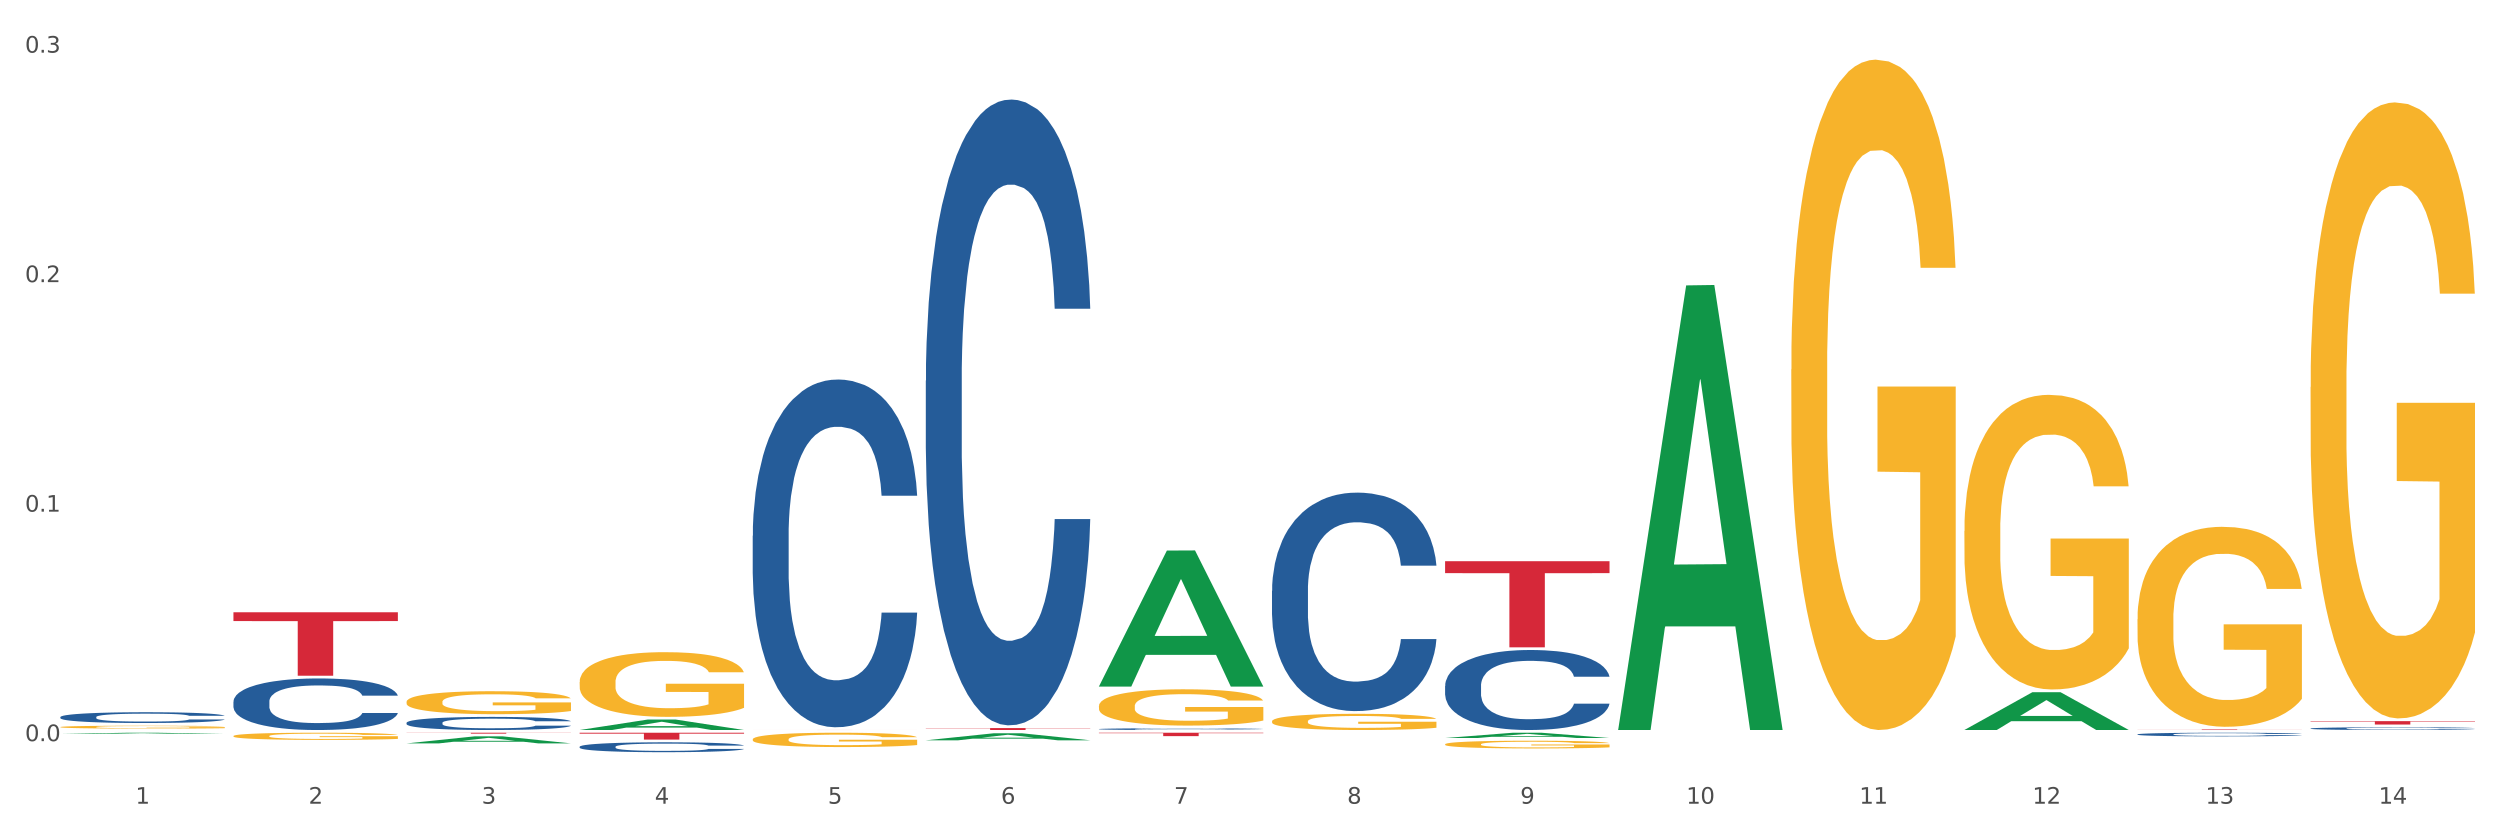 <?xml version="1.0" encoding="utf-8" standalone="no"?>
<!DOCTYPE svg PUBLIC "-//W3C//DTD SVG 1.1//EN"
  "http://www.w3.org/Graphics/SVG/1.1/DTD/svg11.dtd">
<svg xmlns:xlink="http://www.w3.org/1999/xlink" width="1080pt" height="360pt" viewBox="0 0 1080 360" xmlns="http://www.w3.org/2000/svg" version="1.1">
 <rect x="0" y="0" width="1080" height="360" fill="#333333" stroke="none"/>
 <defs>
  <style type="text/css">*{stroke-linejoin: round; stroke-linecap: butt}</style>
 </defs>
 <g id="figure_1">
  <g id="patch_1">
   <path d="M 0 360 
L 1080 360 
L 1080 0 
L 0 0 
z
" style="fill: #ffffff; stroke: #ffffff; stroke-linejoin: miter"/>
  </g>
  <g id="axes_1">
   <g id="matplotlib.axis_1">
    <g id="xtick_1">
     <g id="text_1">
      <!-- 1 -->
      <g style="fill: #4d4d4d" transform="translate(58.532 347.204) scale(0.096 -0.096)">
       <defs>
        <path id="DejaVuSans-31" d="M 794 531 
L 1825 531 
L 1825 4091 
L 703 3866 
L 703 4441 
L 1819 4666 
L 2450 4666 
L 2450 531 
L 3481 531 
L 3481 0 
L 794 0 
L 794 531 
z
" transform="scale(0.016)"/>
       </defs>
       <use xlink:href="#DejaVuSans-31"/>
      </g>
     </g>
    </g>
    <g id="xtick_2">
     <g id="text_2">
      <!-- 2 -->
      <g style="fill: #4d4d4d" transform="translate(133.308 347.204) scale(0.096 -0.096)">
       <defs>
        <path id="DejaVuSans-32" d="M 1228 531 
L 3431 531 
L 3431 0 
L 469 0 
L 469 531 
Q 828 903 1448 1529 
Q 2069 2156 2228 2338 
Q 2531 2678 2651 2914 
Q 2772 3150 2772 3378 
Q 2772 3750 2511 3984 
Q 2250 4219 1831 4219 
Q 1534 4219 1204 4116 
Q 875 4013 500 3803 
L 500 4441 
Q 881 4594 1212 4672 
Q 1544 4750 1819 4750 
Q 2544 4750 2975 4387 
Q 3406 4025 3406 3419 
Q 3406 3131 3298 2873 
Q 3191 2616 2906 2266 
Q 2828 2175 2409 1742 
Q 1991 1309 1228 531 
z
" transform="scale(0.016)"/>
       </defs>
       <use xlink:href="#DejaVuSans-32"/>
      </g>
     </g>
    </g>
    <g id="xtick_3">
     <g id="text_3">
      <!-- 3 -->
      <g style="fill: #4d4d4d" transform="translate(208.085 347.204) scale(0.096 -0.096)">
       <defs>
        <path id="DejaVuSans-33" d="M 2597 2516 
Q 3050 2419 3304 2112 
Q 3559 1806 3559 1356 
Q 3559 666 3084 287 
Q 2609 -91 1734 -91 
Q 1441 -91 1130 -33 
Q 819 25 488 141 
L 488 750 
Q 750 597 1062 519 
Q 1375 441 1716 441 
Q 2309 441 2620 675 
Q 2931 909 2931 1356 
Q 2931 1769 2642 2001 
Q 2353 2234 1838 2234 
L 1294 2234 
L 1294 2753 
L 1863 2753 
Q 2328 2753 2575 2939 
Q 2822 3125 2822 3475 
Q 2822 3834 2567 4026 
Q 2313 4219 1838 4219 
Q 1578 4219 1281 4162 
Q 984 4106 628 3988 
L 628 4550 
Q 988 4650 1302 4700 
Q 1616 4750 1894 4750 
Q 2613 4750 3031 4423 
Q 3450 4097 3450 3541 
Q 3450 3153 3228 2886 
Q 3006 2619 2597 2516 
z
" transform="scale(0.016)"/>
       </defs>
       <use xlink:href="#DejaVuSans-33"/>
      </g>
     </g>
    </g>
    <g id="xtick_4">
     <g id="text_4">
      <!-- 4 -->
      <g style="fill: #4d4d4d" transform="translate(282.862 347.204) scale(0.096 -0.096)">
       <defs>
        <path id="DejaVuSans-34" d="M 2419 4116 
L 825 1625 
L 2419 1625 
L 2419 4116 
z
M 2253 4666 
L 3047 4666 
L 3047 1625 
L 3713 1625 
L 3713 1100 
L 3047 1100 
L 3047 0 
L 2419 0 
L 2419 1100 
L 313 1100 
L 313 1709 
L 2253 4666 
z
" transform="scale(0.016)"/>
       </defs>
       <use xlink:href="#DejaVuSans-34"/>
      </g>
     </g>
    </g>
    <g id="xtick_5">
     <g id="text_5">
      <!-- 5 -->
      <g style="fill: #4d4d4d" transform="translate(357.638 347.204) scale(0.096 -0.096)">
       <defs>
        <path id="DejaVuSans-35" d="M 691 4666 
L 3169 4666 
L 3169 4134 
L 1269 4134 
L 1269 2991 
Q 1406 3038 1543 3061 
Q 1681 3084 1819 3084 
Q 2600 3084 3056 2656 
Q 3513 2228 3513 1497 
Q 3513 744 3044 326 
Q 2575 -91 1722 -91 
Q 1428 -91 1123 -41 
Q 819 9 494 109 
L 494 744 
Q 775 591 1075 516 
Q 1375 441 1709 441 
Q 2250 441 2565 725 
Q 2881 1009 2881 1497 
Q 2881 1984 2565 2268 
Q 2250 2553 1709 2553 
Q 1456 2553 1204 2497 
Q 953 2441 691 2322 
L 691 4666 
z
" transform="scale(0.016)"/>
       </defs>
       <use xlink:href="#DejaVuSans-35"/>
      </g>
     </g>
    </g>
    <g id="xtick_6">
     <g id="text_6">
      <!-- 6 -->
      <g style="fill: #4d4d4d" transform="translate(432.415 347.204) scale(0.096 -0.096)">
       <defs>
        <path id="DejaVuSans-36" d="M 2113 2584 
Q 1688 2584 1439 2293 
Q 1191 2003 1191 1497 
Q 1191 994 1439 701 
Q 1688 409 2113 409 
Q 2538 409 2786 701 
Q 3034 994 3034 1497 
Q 3034 2003 2786 2293 
Q 2538 2584 2113 2584 
z
M 3366 4563 
L 3366 3988 
Q 3128 4100 2886 4159 
Q 2644 4219 2406 4219 
Q 1781 4219 1451 3797 
Q 1122 3375 1075 2522 
Q 1259 2794 1537 2939 
Q 1816 3084 2150 3084 
Q 2853 3084 3261 2657 
Q 3669 2231 3669 1497 
Q 3669 778 3244 343 
Q 2819 -91 2113 -91 
Q 1303 -91 875 529 
Q 447 1150 447 2328 
Q 447 3434 972 4092 
Q 1497 4750 2381 4750 
Q 2619 4750 2861 4703 
Q 3103 4656 3366 4563 
z
" transform="scale(0.016)"/>
       </defs>
       <use xlink:href="#DejaVuSans-36"/>
      </g>
     </g>
    </g>
    <g id="xtick_7">
     <g id="text_7">
      <!-- 7 -->
      <g style="fill: #4d4d4d" transform="translate(507.191 347.204) scale(0.096 -0.096)">
       <defs>
        <path id="DejaVuSans-37" d="M 525 4666 
L 3525 4666 
L 3525 4397 
L 1831 0 
L 1172 0 
L 2766 4134 
L 525 4134 
L 525 4666 
z
" transform="scale(0.016)"/>
       </defs>
       <use xlink:href="#DejaVuSans-37"/>
      </g>
     </g>
    </g>
    <g id="xtick_8">
     <g id="text_8">
      <!-- 8 -->
      <g style="fill: #4d4d4d" transform="translate(581.968 347.204) scale(0.096 -0.096)">
       <defs>
        <path id="DejaVuSans-38" d="M 2034 2216 
Q 1584 2216 1326 1975 
Q 1069 1734 1069 1313 
Q 1069 891 1326 650 
Q 1584 409 2034 409 
Q 2484 409 2743 651 
Q 3003 894 3003 1313 
Q 3003 1734 2745 1975 
Q 2488 2216 2034 2216 
z
M 1403 2484 
Q 997 2584 770 2862 
Q 544 3141 544 3541 
Q 544 4100 942 4425 
Q 1341 4750 2034 4750 
Q 2731 4750 3128 4425 
Q 3525 4100 3525 3541 
Q 3525 3141 3298 2862 
Q 3072 2584 2669 2484 
Q 3125 2378 3379 2068 
Q 3634 1759 3634 1313 
Q 3634 634 3220 271 
Q 2806 -91 2034 -91 
Q 1263 -91 848 271 
Q 434 634 434 1313 
Q 434 1759 690 2068 
Q 947 2378 1403 2484 
z
M 1172 3481 
Q 1172 3119 1398 2916 
Q 1625 2713 2034 2713 
Q 2441 2713 2670 2916 
Q 2900 3119 2900 3481 
Q 2900 3844 2670 4047 
Q 2441 4250 2034 4250 
Q 1625 4250 1398 4047 
Q 1172 3844 1172 3481 
z
" transform="scale(0.016)"/>
       </defs>
       <use xlink:href="#DejaVuSans-38"/>
      </g>
     </g>
    </g>
    <g id="xtick_9">
     <g id="text_9">
      <!-- 9 -->
      <g style="fill: #4d4d4d" transform="translate(656.744 347.204) scale(0.096 -0.096)">
       <defs>
        <path id="DejaVuSans-39" d="M 703 97 
L 703 672 
Q 941 559 1184 500 
Q 1428 441 1663 441 
Q 2288 441 2617 861 
Q 2947 1281 2994 2138 
Q 2813 1869 2534 1725 
Q 2256 1581 1919 1581 
Q 1219 1581 811 2004 
Q 403 2428 403 3163 
Q 403 3881 828 4315 
Q 1253 4750 1959 4750 
Q 2769 4750 3195 4129 
Q 3622 3509 3622 2328 
Q 3622 1225 3098 567 
Q 2575 -91 1691 -91 
Q 1453 -91 1209 -44 
Q 966 3 703 97 
z
M 1959 2075 
Q 2384 2075 2632 2365 
Q 2881 2656 2881 3163 
Q 2881 3666 2632 3958 
Q 2384 4250 1959 4250 
Q 1534 4250 1286 3958 
Q 1038 3666 1038 3163 
Q 1038 2656 1286 2365 
Q 1534 2075 1959 2075 
z
" transform="scale(0.016)"/>
       </defs>
       <use xlink:href="#DejaVuSans-39"/>
      </g>
     </g>
    </g>
    <g id="xtick_10">
     <g id="text_10">
      <!-- 10 -->
      <g style="fill: #4d4d4d" transform="translate(728.467 347.204) scale(0.096 -0.096)">
       <defs>
        <path id="DejaVuSans-30" d="M 2034 4250 
Q 1547 4250 1301 3770 
Q 1056 3291 1056 2328 
Q 1056 1369 1301 889 
Q 1547 409 2034 409 
Q 2525 409 2770 889 
Q 3016 1369 3016 2328 
Q 3016 3291 2770 3770 
Q 2525 4250 2034 4250 
z
M 2034 4750 
Q 2819 4750 3233 4129 
Q 3647 3509 3647 2328 
Q 3647 1150 3233 529 
Q 2819 -91 2034 -91 
Q 1250 -91 836 529 
Q 422 1150 422 2328 
Q 422 3509 836 4129 
Q 1250 4750 2034 4750 
z
" transform="scale(0.016)"/>
       </defs>
       <use xlink:href="#DejaVuSans-31"/>
       <use xlink:href="#DejaVuSans-30" transform="translate(63.623 0)"/>
      </g>
     </g>
    </g>
    <g id="xtick_11">
     <g id="text_11">
      <!-- 11 -->
      <g style="fill: #4d4d4d" transform="translate(803.243 347.204) scale(0.096 -0.096)">
       <use xlink:href="#DejaVuSans-31"/>
       <use xlink:href="#DejaVuSans-31" transform="translate(63.623 0)"/>
      </g>
     </g>
    </g>
    <g id="xtick_12">
     <g id="text_12">
      <!-- 12 -->
      <g style="fill: #4d4d4d" transform="translate(878.02 347.204) scale(0.096 -0.096)">
       <use xlink:href="#DejaVuSans-31"/>
       <use xlink:href="#DejaVuSans-32" transform="translate(63.623 0)"/>
      </g>
     </g>
    </g>
    <g id="xtick_13">
     <g id="text_13">
      <!-- 13 -->
      <g style="fill: #4d4d4d" transform="translate(952.797 347.204) scale(0.096 -0.096)">
       <use xlink:href="#DejaVuSans-31"/>
       <use xlink:href="#DejaVuSans-33" transform="translate(63.623 0)"/>
      </g>
     </g>
    </g>
    <g id="xtick_14">
     <g id="text_14">
      <!-- 14 -->
      <g style="fill: #4d4d4d" transform="translate(1027.573 347.204) scale(0.096 -0.096)">
       <use xlink:href="#DejaVuSans-31"/>
       <use xlink:href="#DejaVuSans-34" transform="translate(63.623 0)"/>
      </g>
     </g>
    </g>
    <g id="xtick_15"/>
    <g id="xtick_16"/>
    <g id="xtick_17"/>
    <g id="xtick_18"/>
    <g id="xtick_19"/>
    <g id="xtick_20"/>
    <g id="xtick_21"/>
    <g id="xtick_22"/>
    <g id="xtick_23"/>
    <g id="xtick_24"/>
    <g id="xtick_25"/>
    <g id="xtick_26"/>
    <g id="xtick_27"/>
   </g>
   <g id="matplotlib.axis_2">
    <g id="ytick_1">
     <g id="text_15">
      <!-- 0.0 -->
      <g style="fill: #4d4d4d" transform="translate(10.8 320.179) scale(0.096 -0.096)">
       <defs>
        <path id="DejaVuSans-2e" d="M 684 794 
L 1344 794 
L 1344 0 
L 684 0 
L 684 794 
z
" transform="scale(0.016)"/>
       </defs>
       <use xlink:href="#DejaVuSans-30"/>
       <use xlink:href="#DejaVuSans-2e" transform="translate(63.623 0)"/>
       <use xlink:href="#DejaVuSans-30" transform="translate(95.41 0)"/>
      </g>
     </g>
    </g>
    <g id="ytick_2">
     <g id="text_16">
      <!-- 0.1 -->
      <g style="fill: #4d4d4d" transform="translate(10.8 221.036) scale(0.096 -0.096)">
       <use xlink:href="#DejaVuSans-30"/>
       <use xlink:href="#DejaVuSans-2e" transform="translate(63.623 0)"/>
       <use xlink:href="#DejaVuSans-31" transform="translate(95.41 0)"/>
      </g>
     </g>
    </g>
    <g id="ytick_3">
     <g id="text_17">
      <!-- 0.2 -->
      <g style="fill: #4d4d4d" transform="translate(10.8 121.893) scale(0.096 -0.096)">
       <use xlink:href="#DejaVuSans-30"/>
       <use xlink:href="#DejaVuSans-2e" transform="translate(63.623 0)"/>
       <use xlink:href="#DejaVuSans-32" transform="translate(95.41 0)"/>
      </g>
     </g>
    </g>
    <g id="ytick_4">
     <g id="text_18">
      <!-- 0.3 -->
      <g style="fill: #4d4d4d" transform="translate(10.8 22.75) scale(0.096 -0.096)">
       <use xlink:href="#DejaVuSans-30"/>
       <use xlink:href="#DejaVuSans-2e" transform="translate(63.623 0)"/>
       <use xlink:href="#DejaVuSans-33" transform="translate(95.41 0)"/>
      </g>
     </g>
    </g>
    <g id="ytick_5"/>
    <g id="ytick_6"/>
    <g id="ytick_7"/>
   </g>
   <g id="PolyCollection_1">
    <path d="M 848.609 315.338 
L 848.682 315.323 
L 877.976 299.04 
L 890.133 299.025 
L 919.647 315.369 
L 905.586 315.369 
L 899.214 311.563 
L 868.968 311.563 
L 868.749 311.624 
L 862.597 315.369 
L 848.609 315.369 
L 848.609 315.338 
L 872.777 309.292 
L 895.406 309.276 
L 884.201 302.509 
L 884.055 302.478 
L 883.908 302.524 
L 872.703 309.276 
L 872.777 309.292 
L 848.609 315.338 
z
" clip-path="url(#p0d7307e710)" style="fill: #109648"/>
    <path d="M 250.397 322.592 
L 250.481 322.588 
L 250.481 322.479 
L 250.733 322.33 
L 251.656 322.057 
L 252.832 321.85 
L 254.847 321.607 
L 255.939 321.506 
L 257.366 321.392 
L 260.305 321.209 
L 263.664 321.052 
L 266.015 320.966 
L 267.778 320.911 
L 271.725 320.814 
L 273.992 320.771 
L 276.343 320.736 
L 278.358 320.712 
L 281.717 320.685 
L 284.404 320.673 
L 287.511 320.669 
L 290.114 320.673 
L 293.557 320.689 
L 298.595 320.736 
L 300.526 320.763 
L 303.129 320.81 
L 305.816 320.872 
L 307.999 320.935 
L 310.518 321.025 
L 313.121 321.142 
L 315.641 321.291 
L 317.404 321.427 
L 318.831 321.572 
L 320.091 321.748 
L 321.015 321.94 
L 321.434 322.1 
L 306.068 322.1 
L 305.648 321.955 
L 304.809 321.799 
L 303.969 321.693 
L 303.045 321.607 
L 301.618 321.51 
L 300.358 321.447 
L 298.259 321.373 
L 296.328 321.326 
L 294.732 321.298 
L 292.801 321.275 
L 288.687 321.252 
L 285.748 321.252 
L 283.9 321.259 
L 281.633 321.279 
L 279.702 321.306 
L 277.435 321.353 
L 275.671 321.404 
L 273.908 321.47 
L 272.9 321.517 
L 271.389 321.603 
L 270.381 321.674 
L 269.038 321.795 
L 268.282 321.881 
L 266.939 322.104 
L 266.351 322.268 
L 266.099 322.381 
L 265.931 322.506 
L 265.931 323.116 
L 266.435 323.39 
L 266.855 323.507 
L 267.526 323.64 
L 268.786 323.812 
L 270.633 323.98 
L 272.564 324.101 
L 274.16 324.176 
L 275.671 324.23 
L 277.183 324.273 
L 279.03 324.312 
L 280.542 324.336 
L 282.809 324.359 
L 285.496 324.371 
L 287.595 324.371 
L 291.877 324.351 
L 293.809 324.332 
L 295.656 324.305 
L 297.671 324.262 
L 299.267 324.215 
L 300.19 324.179 
L 301.702 324.105 
L 302.877 324.027 
L 303.885 323.937 
L 304.557 323.859 
L 305.312 323.742 
L 305.9 323.609 
L 306.068 323.538 
L 321.434 323.538 
L 321.099 323.679 
L 320.511 323.816 
L 319.335 324 
L 318.412 324.105 
L 316.984 324.234 
L 315.473 324.344 
L 313.373 324.465 
L 311.442 324.555 
L 309.427 324.633 
L 307.244 324.703 
L 303.297 324.801 
L 301.87 324.828 
L 298.847 324.875 
L 296.496 324.903 
L 293.053 324.93 
L 289.526 324.946 
L 285.832 324.95 
L 282.557 324.942 
L 278.946 324.918 
L 276.679 324.895 
L 274.16 324.86 
L 271.221 324.805 
L 268.45 324.738 
L 265.847 324.66 
L 263.412 324.57 
L 261.145 324.469 
L 258.206 324.301 
L 256.023 324.136 
L 254.427 323.984 
L 253.336 323.855 
L 252.244 323.691 
L 251.656 323.577 
L 250.733 323.304 
L 250.397 323.05 
L 250.397 322.592 
z
" clip-path="url(#p0d7307e710)" style="fill: #255c99"/>
    <path d="M 175.62 312.247 
L 175.704 312.241 
L 175.704 312.096 
L 175.956 311.9 
L 176.88 311.537 
L 178.055 311.263 
L 180.07 310.942 
L 181.162 310.807 
L 182.59 310.657 
L 185.528 310.414 
L 188.887 310.206 
L 191.238 310.093 
L 193.002 310.02 
L 196.948 309.891 
L 199.215 309.834 
L 201.567 309.787 
L 203.582 309.756 
L 206.941 309.72 
L 209.628 309.704 
L 212.734 309.699 
L 215.337 309.704 
L 218.78 309.725 
L 223.818 309.787 
L 225.75 309.823 
L 228.353 309.885 
L 231.04 309.968 
L 233.223 310.051 
L 235.742 310.17 
L 238.345 310.326 
L 240.864 310.522 
L 242.627 310.704 
L 244.055 310.895 
L 245.314 311.128 
L 246.238 311.382 
L 246.658 311.594 
L 231.292 311.594 
L 230.872 311.403 
L 230.032 311.195 
L 229.192 311.056 
L 228.269 310.942 
L 226.841 310.812 
L 225.582 310.729 
L 223.482 310.631 
L 221.551 310.569 
L 219.956 310.533 
L 218.024 310.502 
L 213.91 310.471 
L 210.971 310.471 
L 209.124 310.481 
L 206.857 310.507 
L 204.925 310.543 
L 202.658 310.605 
L 200.895 310.672 
L 199.131 310.76 
L 198.124 310.823 
L 196.612 310.937 
L 195.605 311.03 
L 194.261 311.19 
L 193.506 311.304 
L 192.162 311.599 
L 191.574 311.817 
L 191.322 311.967 
L 191.154 312.133 
L 191.154 312.94 
L 191.658 313.303 
L 192.078 313.458 
L 192.75 313.634 
L 194.009 313.862 
L 195.857 314.085 
L 197.788 314.245 
L 199.383 314.344 
L 200.895 314.416 
L 202.406 314.473 
L 204.254 314.525 
L 205.765 314.556 
L 208.032 314.587 
L 210.719 314.603 
L 212.818 314.603 
L 217.101 314.577 
L 219.032 314.551 
L 220.879 314.514 
L 222.895 314.458 
L 224.49 314.395 
L 225.414 314.349 
L 226.925 314.25 
L 228.101 314.147 
L 229.108 314.028 
L 229.78 313.924 
L 230.536 313.769 
L 231.124 313.593 
L 231.292 313.5 
L 246.658 313.5 
L 246.322 313.686 
L 245.734 313.867 
L 244.559 314.111 
L 243.635 314.25 
L 242.207 314.421 
L 240.696 314.566 
L 238.597 314.727 
L 236.666 314.846 
L 234.65 314.949 
L 232.467 315.043 
L 228.521 315.172 
L 227.093 315.208 
L 224.07 315.27 
L 221.719 315.307 
L 218.276 315.343 
L 214.75 315.364 
L 211.055 315.369 
L 207.78 315.359 
L 204.17 315.327 
L 201.902 315.296 
L 199.383 315.25 
L 196.444 315.177 
L 193.673 315.089 
L 191.07 314.986 
L 188.635 314.867 
L 186.368 314.732 
L 183.429 314.509 
L 181.246 314.292 
L 179.651 314.09 
L 178.559 313.919 
L 177.467 313.702 
L 176.88 313.551 
L 175.956 313.189 
L 175.62 312.852 
L 175.62 312.247 
z
" clip-path="url(#p0d7307e710)" style="fill: #255c99"/>
    <path d="M 100.844 303.1 
L 100.928 303.08 
L 100.928 302.51 
L 101.179 301.737 
L 102.103 300.313 
L 103.279 299.235 
L 105.294 297.973 
L 106.386 297.444 
L 107.813 296.854 
L 110.752 295.898 
L 114.111 295.084 
L 116.462 294.636 
L 118.225 294.352 
L 122.172 293.843 
L 124.439 293.619 
L 126.79 293.436 
L 128.805 293.314 
L 132.164 293.171 
L 134.851 293.11 
L 137.958 293.09 
L 140.561 293.11 
L 144.004 293.192 
L 149.042 293.436 
L 150.973 293.578 
L 153.576 293.823 
L 156.263 294.148 
L 158.446 294.474 
L 160.965 294.942 
L 163.568 295.552 
L 166.087 296.325 
L 167.851 297.037 
L 169.278 297.79 
L 170.538 298.706 
L 171.461 299.703 
L 171.881 300.537 
L 156.515 300.537 
L 156.095 299.784 
L 155.255 298.97 
L 154.416 298.421 
L 153.492 297.973 
L 152.065 297.464 
L 150.805 297.139 
L 148.706 296.752 
L 146.775 296.508 
L 145.179 296.366 
L 143.248 296.244 
L 139.133 296.122 
L 136.194 296.122 
L 134.347 296.162 
L 132.08 296.264 
L 130.149 296.406 
L 127.882 296.651 
L 126.118 296.915 
L 124.355 297.261 
L 123.347 297.505 
L 121.836 297.953 
L 120.828 298.319 
L 119.485 298.95 
L 118.729 299.397 
L 117.385 300.557 
L 116.798 301.412 
L 116.546 302.002 
L 116.378 302.653 
L 116.378 305.827 
L 116.882 307.251 
L 117.301 307.861 
L 117.973 308.553 
L 119.233 309.448 
L 121.08 310.323 
L 123.011 310.954 
L 124.607 311.34 
L 126.118 311.625 
L 127.63 311.849 
L 129.477 312.052 
L 130.988 312.175 
L 133.256 312.297 
L 135.943 312.358 
L 138.042 312.358 
L 142.324 312.256 
L 144.256 312.154 
L 146.103 312.012 
L 148.118 311.788 
L 149.713 311.544 
L 150.637 311.361 
L 152.149 310.974 
L 153.324 310.567 
L 154.332 310.099 
L 155.004 309.692 
L 155.759 309.082 
L 156.347 308.39 
L 156.515 308.024 
L 171.881 308.024 
L 171.545 308.756 
L 170.958 309.469 
L 169.782 310.425 
L 168.858 310.974 
L 167.431 311.646 
L 165.919 312.215 
L 163.82 312.846 
L 161.889 313.314 
L 159.874 313.721 
L 157.691 314.087 
L 153.744 314.596 
L 152.317 314.738 
L 149.294 314.982 
L 146.943 315.125 
L 143.5 315.267 
L 139.973 315.349 
L 136.278 315.369 
L 133.004 315.328 
L 129.393 315.206 
L 127.126 315.084 
L 124.607 314.901 
L 121.668 314.616 
L 118.897 314.27 
L 116.294 313.863 
L 113.859 313.395 
L 111.592 312.866 
L 108.653 311.991 
L 106.469 311.137 
L 104.874 310.343 
L 103.782 309.672 
L 102.691 308.817 
L 102.103 308.227 
L 101.179 306.803 
L 100.844 305.481 
L 100.844 303.1 
z
" clip-path="url(#p0d7307e710)" style="fill: #255c99"/>
    <path d="M 26.067 309.774 
L 26.151 309.769 
L 26.151 309.65 
L 26.403 309.489 
L 27.327 309.191 
L 28.502 308.965 
L 30.517 308.701 
L 31.609 308.591 
L 33.036 308.467 
L 35.975 308.267 
L 39.334 308.097 
L 41.685 308.003 
L 43.449 307.944 
L 47.395 307.837 
L 49.662 307.791 
L 52.013 307.752 
L 54.029 307.727 
L 57.387 307.697 
L 60.074 307.684 
L 63.181 307.68 
L 65.784 307.684 
L 69.227 307.701 
L 74.265 307.752 
L 76.196 307.782 
L 78.799 307.833 
L 81.487 307.901 
L 83.67 307.969 
L 86.189 308.067 
L 88.792 308.195 
L 91.311 308.357 
L 93.074 308.506 
L 94.502 308.663 
L 95.761 308.855 
L 96.685 309.063 
L 97.105 309.238 
L 81.738 309.238 
L 81.319 309.08 
L 80.479 308.91 
L 79.639 308.795 
L 78.716 308.701 
L 77.288 308.595 
L 76.029 308.527 
L 73.929 308.446 
L 71.998 308.395 
L 70.403 308.365 
L 68.471 308.34 
L 64.357 308.314 
L 61.418 308.314 
L 59.571 308.323 
L 57.303 308.344 
L 55.372 308.374 
L 53.105 308.425 
L 51.342 308.48 
L 49.578 308.552 
L 48.571 308.603 
L 47.059 308.697 
L 46.052 308.774 
L 44.708 308.906 
L 43.952 308.999 
L 42.609 309.242 
L 42.021 309.421 
L 41.769 309.544 
L 41.601 309.68 
L 41.601 310.344 
L 42.105 310.642 
L 42.525 310.77 
L 43.197 310.914 
L 44.456 311.102 
L 46.304 311.285 
L 48.235 311.416 
L 49.83 311.497 
L 51.342 311.557 
L 52.853 311.604 
L 54.7 311.646 
L 56.212 311.672 
L 58.479 311.697 
L 61.166 311.71 
L 63.265 311.71 
L 67.548 311.689 
L 69.479 311.668 
L 71.326 311.638 
L 73.342 311.591 
L 74.937 311.54 
L 75.861 311.502 
L 77.372 311.421 
L 78.548 311.336 
L 79.555 311.238 
L 80.227 311.153 
L 80.983 311.025 
L 81.57 310.88 
L 81.738 310.804 
L 97.105 310.804 
L 96.769 310.957 
L 96.181 311.106 
L 95.006 311.306 
L 94.082 311.421 
L 92.654 311.561 
L 91.143 311.68 
L 89.044 311.812 
L 87.112 311.91 
L 85.097 311.995 
L 82.914 312.072 
L 78.967 312.178 
L 77.54 312.208 
L 74.517 312.259 
L 72.166 312.289 
L 68.723 312.319 
L 65.197 312.336 
L 61.502 312.34 
L 58.227 312.331 
L 54.616 312.306 
L 52.349 312.28 
L 49.83 312.242 
L 46.891 312.183 
L 44.12 312.11 
L 41.517 312.025 
L 39.082 311.927 
L 36.815 311.817 
L 33.876 311.634 
L 31.693 311.455 
L 30.098 311.289 
L 29.006 311.148 
L 27.914 310.97 
L 27.327 310.846 
L 26.403 310.548 
L 26.067 310.272 
L 26.067 309.774 
z
" clip-path="url(#p0d7307e710)" style="fill: #255c99"/>
    <path d="M 325.173 315.345 
L 396.211 315.345 
L 396.211 315.349 
L 368.267 315.349 
L 368.267 315.369 
L 352.949 315.369 
L 352.949 315.349 
L 325.173 315.349 
L 325.173 315.345 
L 325.173 315.345 
z
" clip-path="url(#p0d7307e710)" style="fill: #d62839"/>
    <path d="M 250.397 316.532 
L 321.434 316.532 
L 321.434 316.945 
L 293.491 316.948 
L 293.491 319.506 
L 278.172 319.506 
L 278.172 316.948 
L 250.397 316.945 
L 250.397 316.535 
L 250.397 316.532 
z
" clip-path="url(#p0d7307e710)" style="fill: #d62839"/>
    <path d="M 175.62 316.532 
L 246.658 316.532 
L 246.658 316.589 
L 218.714 316.589 
L 218.714 316.941 
L 203.396 316.941 
L 203.396 316.589 
L 175.62 316.589 
L 175.62 316.532 
L 175.62 316.532 
z
" clip-path="url(#p0d7307e710)" style="fill: #d62839"/>
    <path d="M 325.173 231.453 
L 325.257 231.316 
L 325.257 227.474 
L 325.509 222.261 
L 326.433 212.657 
L 327.608 205.385 
L 329.624 196.879 
L 330.715 193.312 
L 332.143 189.333 
L 335.082 182.885 
L 338.44 177.397 
L 340.791 174.379 
L 342.555 172.458 
L 346.501 169.028 
L 348.769 167.519 
L 351.12 166.284 
L 353.135 165.461 
L 356.494 164.501 
L 359.181 164.089 
L 362.288 163.952 
L 364.891 164.089 
L 368.333 164.638 
L 373.371 166.284 
L 375.303 167.245 
L 377.906 168.891 
L 380.593 171.086 
L 382.776 173.281 
L 385.295 176.437 
L 387.898 180.553 
L 390.417 185.766 
L 392.18 190.568 
L 393.608 195.644 
L 394.867 201.818 
L 395.791 208.541 
L 396.211 214.166 
L 380.845 214.166 
L 380.425 209.09 
L 379.585 203.602 
L 378.745 199.898 
L 377.822 196.879 
L 376.394 193.449 
L 375.135 191.254 
L 373.036 188.647 
L 371.104 187.001 
L 369.509 186.041 
L 367.578 185.217 
L 363.463 184.394 
L 360.524 184.394 
L 358.677 184.669 
L 356.41 185.355 
L 354.478 186.315 
L 352.211 187.961 
L 350.448 189.745 
L 348.685 192.077 
L 347.677 193.724 
L 346.165 196.742 
L 345.158 199.212 
L 343.814 203.465 
L 343.059 206.483 
L 341.715 214.303 
L 341.127 220.065 
L 340.875 224.044 
L 340.707 228.434 
L 340.707 249.837 
L 341.211 259.441 
L 341.631 263.557 
L 342.303 268.221 
L 343.562 274.258 
L 345.41 280.158 
L 347.341 284.411 
L 348.936 287.017 
L 350.448 288.938 
L 351.959 290.447 
L 353.807 291.819 
L 355.318 292.642 
L 357.585 293.466 
L 360.272 293.877 
L 362.371 293.877 
L 366.654 293.191 
L 368.585 292.505 
L 370.433 291.545 
L 372.448 290.036 
L 374.043 288.389 
L 374.967 287.155 
L 376.478 284.548 
L 377.654 281.804 
L 378.661 278.648 
L 379.333 275.904 
L 380.089 271.789 
L 380.677 267.124 
L 380.845 264.654 
L 396.211 264.654 
L 395.875 269.593 
L 395.287 274.395 
L 394.112 280.844 
L 393.188 284.548 
L 391.761 289.075 
L 390.249 292.917 
L 388.15 297.17 
L 386.219 300.325 
L 384.203 303.069 
L 382.02 305.539 
L 378.074 308.969 
L 376.646 309.929 
L 373.623 311.576 
L 371.272 312.536 
L 367.829 313.496 
L 364.303 314.045 
L 360.608 314.182 
L 357.333 313.908 
L 353.723 313.085 
L 351.456 312.262 
L 348.936 311.027 
L 345.998 309.106 
L 343.227 306.774 
L 340.624 304.03 
L 338.188 300.874 
L 335.921 297.307 
L 332.982 291.408 
L 330.799 285.645 
L 329.204 280.295 
L 328.112 275.767 
L 327.021 270.005 
L 326.433 266.026 
L 325.509 256.423 
L 325.173 247.505 
L 325.173 231.453 
z
" clip-path="url(#p0d7307e710)" style="fill: #255c99"/>
    <path d="M 399.95 314.514 
L 470.988 314.514 
L 470.988 314.633 
L 443.044 314.634 
L 443.044 315.369 
L 427.725 315.369 
L 427.725 314.634 
L 399.95 314.633 
L 399.95 314.515 
L 399.95 314.514 
z
" clip-path="url(#p0d7307e710)" style="fill: #d62839"/>
    <path d="M 998.162 314.711 
L 998.246 314.71 
L 998.246 314.68 
L 998.498 314.638 
L 999.422 314.562 
L 1000.597 314.504 
L 1002.613 314.436 
L 1003.704 314.408 
L 1005.132 314.376 
L 1008.071 314.325 
L 1011.429 314.281 
L 1013.78 314.257 
L 1015.544 314.242 
L 1019.49 314.215 
L 1021.758 314.203 
L 1024.109 314.193 
L 1026.124 314.187 
L 1029.483 314.179 
L 1032.17 314.176 
L 1035.277 314.175 
L 1037.88 314.176 
L 1041.322 314.18 
L 1046.36 314.193 
L 1048.292 314.201 
L 1050.895 314.214 
L 1053.582 314.231 
L 1055.765 314.249 
L 1058.284 314.274 
L 1060.887 314.307 
L 1063.406 314.348 
L 1065.169 314.386 
L 1066.597 314.427 
L 1067.856 314.476 
L 1068.78 314.529 
L 1069.2 314.574 
L 1053.834 314.574 
L 1053.414 314.533 
L 1052.574 314.49 
L 1051.734 314.46 
L 1050.811 314.436 
L 1049.383 314.409 
L 1048.124 314.392 
L 1046.025 314.371 
L 1044.093 314.358 
L 1042.498 314.35 
L 1040.567 314.344 
L 1036.452 314.337 
L 1033.513 314.337 
L 1031.666 314.339 
L 1029.399 314.345 
L 1027.467 314.352 
L 1025.2 314.365 
L 1023.437 314.38 
L 1021.674 314.398 
L 1020.666 314.411 
L 1019.155 314.435 
L 1018.147 314.455 
L 1016.803 314.489 
L 1016.048 314.513 
L 1014.704 314.575 
L 1014.116 314.621 
L 1013.864 314.652 
L 1013.697 314.687 
L 1013.697 314.857 
L 1014.2 314.934 
L 1014.62 314.966 
L 1015.292 315.003 
L 1016.551 315.051 
L 1018.399 315.098 
L 1020.33 315.132 
L 1021.925 315.153 
L 1023.437 315.168 
L 1024.948 315.18 
L 1026.796 315.191 
L 1028.307 315.198 
L 1030.574 315.204 
L 1033.261 315.207 
L 1035.361 315.207 
L 1039.643 315.202 
L 1041.574 315.197 
L 1043.422 315.189 
L 1045.437 315.177 
L 1047.032 315.164 
L 1047.956 315.154 
L 1049.467 315.133 
L 1050.643 315.111 
L 1051.65 315.086 
L 1052.322 315.065 
L 1053.078 315.032 
L 1053.666 314.995 
L 1053.834 314.975 
L 1069.2 314.975 
L 1068.864 315.014 
L 1068.276 315.053 
L 1067.101 315.104 
L 1066.177 315.133 
L 1064.75 315.169 
L 1063.238 315.2 
L 1061.139 315.234 
L 1059.208 315.259 
L 1057.192 315.281 
L 1055.009 315.3 
L 1051.063 315.327 
L 1049.635 315.335 
L 1046.612 315.348 
L 1044.261 315.356 
L 1040.818 315.363 
L 1037.292 315.368 
L 1033.597 315.369 
L 1030.322 315.367 
L 1026.712 315.36 
L 1024.445 315.354 
L 1021.925 315.344 
L 1018.987 315.329 
L 1016.216 315.31 
L 1013.613 315.288 
L 1011.177 315.263 
L 1008.91 315.235 
L 1005.971 315.188 
L 1003.788 315.142 
L 1002.193 315.099 
L 1001.101 315.063 
L 1000.01 315.018 
L 999.422 314.986 
L 998.498 314.91 
L 998.162 314.839 
L 998.162 314.711 
z
" clip-path="url(#p0d7307e710)" style="fill: #255c99"/>
    <path d="M 549.503 255.221 
L 549.587 255.135 
L 549.587 252.721 
L 549.839 249.446 
L 550.762 243.412 
L 551.938 238.843 
L 553.953 233.499 
L 555.045 231.257 
L 556.472 228.758 
L 559.411 224.706 
L 562.77 221.258 
L 565.121 219.362 
L 566.884 218.155 
L 570.831 216 
L 573.098 215.052 
L 575.449 214.276 
L 577.465 213.759 
L 580.823 213.155 
L 583.51 212.897 
L 586.617 212.811 
L 589.22 212.897 
L 592.663 213.242 
L 597.701 214.276 
L 599.632 214.879 
L 602.235 215.914 
L 604.922 217.293 
L 607.106 218.672 
L 609.625 220.655 
L 612.228 223.241 
L 614.747 226.516 
L 616.51 229.533 
L 617.938 232.723 
L 619.197 236.602 
L 620.121 240.826 
L 620.541 244.36 
L 605.174 244.36 
L 604.754 241.171 
L 603.915 237.723 
L 603.075 235.395 
L 602.151 233.499 
L 600.724 231.344 
L 599.464 229.964 
L 597.365 228.327 
L 595.434 227.292 
L 593.839 226.689 
L 591.907 226.172 
L 587.793 225.654 
L 584.854 225.654 
L 583.007 225.827 
L 580.739 226.258 
L 578.808 226.861 
L 576.541 227.896 
L 574.778 229.016 
L 573.014 230.482 
L 572.007 231.516 
L 570.495 233.412 
L 569.488 234.964 
L 568.144 237.636 
L 567.388 239.533 
L 566.045 244.446 
L 565.457 248.067 
L 565.205 250.566 
L 565.037 253.325 
L 565.037 266.772 
L 565.541 272.806 
L 565.961 275.392 
L 566.633 278.323 
L 567.892 282.116 
L 569.739 285.822 
L 571.671 288.495 
L 573.266 290.132 
L 574.778 291.339 
L 576.289 292.287 
L 578.136 293.149 
L 579.648 293.667 
L 581.915 294.184 
L 584.602 294.442 
L 586.701 294.442 
L 590.984 294.011 
L 592.915 293.58 
L 594.762 292.977 
L 596.777 292.029 
L 598.373 290.994 
L 599.297 290.219 
L 600.808 288.581 
L 601.984 286.857 
L 602.991 284.874 
L 603.663 283.15 
L 604.419 280.564 
L 605.006 277.633 
L 605.174 276.082 
L 620.541 276.082 
L 620.205 279.185 
L 619.617 282.202 
L 618.441 286.253 
L 617.518 288.581 
L 616.09 291.425 
L 614.579 293.839 
L 612.48 296.511 
L 610.548 298.494 
L 608.533 300.218 
L 606.35 301.769 
L 602.403 303.924 
L 600.976 304.528 
L 597.953 305.562 
L 595.602 306.166 
L 592.159 306.769 
L 588.632 307.114 
L 584.938 307.2 
L 581.663 307.028 
L 578.052 306.51 
L 575.785 305.993 
L 573.266 305.217 
L 570.327 304.011 
L 567.556 302.545 
L 564.953 300.821 
L 562.518 298.839 
L 560.251 296.597 
L 557.312 292.891 
L 555.129 289.27 
L 553.533 285.909 
L 552.442 283.064 
L 551.35 279.444 
L 550.762 276.944 
L 549.839 270.91 
L 549.503 265.307 
L 549.503 255.221 
z
" clip-path="url(#p0d7307e710)" style="fill: #255c99"/>
    <path d="M 624.279 296.33 
L 624.363 296.299 
L 624.363 295.415 
L 624.615 294.215 
L 625.539 292.005 
L 626.715 290.332 
L 628.73 288.374 
L 629.821 287.553 
L 631.249 286.638 
L 634.188 285.154 
L 637.547 283.891 
L 639.898 283.196 
L 641.661 282.754 
L 645.608 281.965 
L 647.875 281.618 
L 650.226 281.333 
L 652.241 281.144 
L 655.6 280.923 
L 658.287 280.828 
L 661.394 280.797 
L 663.997 280.828 
L 667.44 280.955 
L 672.478 281.333 
L 674.409 281.554 
L 677.012 281.933 
L 679.699 282.438 
L 681.882 282.944 
L 684.401 283.67 
L 687.004 284.617 
L 689.523 285.817 
L 691.287 286.922 
L 692.714 288.09 
L 693.974 289.511 
L 694.897 291.058 
L 695.317 292.352 
L 679.951 292.352 
L 679.531 291.184 
L 678.691 289.921 
L 677.852 289.069 
L 676.928 288.374 
L 675.501 287.585 
L 674.241 287.08 
L 672.142 286.48 
L 670.21 286.101 
L 668.615 285.88 
L 666.684 285.69 
L 662.569 285.501 
L 659.63 285.501 
L 657.783 285.564 
L 655.516 285.722 
L 653.585 285.943 
L 651.317 286.322 
L 649.554 286.732 
L 647.791 287.269 
L 646.783 287.648 
L 645.272 288.343 
L 644.264 288.911 
L 642.921 289.89 
L 642.165 290.584 
L 640.821 292.384 
L 640.234 293.71 
L 639.982 294.626 
L 639.814 295.636 
L 639.814 300.561 
L 640.318 302.771 
L 640.737 303.719 
L 641.409 304.792 
L 642.669 306.181 
L 644.516 307.539 
L 646.447 308.518 
L 648.043 309.117 
L 649.554 309.559 
L 651.066 309.907 
L 652.913 310.222 
L 654.424 310.412 
L 656.691 310.601 
L 659.378 310.696 
L 661.478 310.696 
L 665.76 310.538 
L 667.691 310.38 
L 669.539 310.159 
L 671.554 309.812 
L 673.149 309.433 
L 674.073 309.149 
L 675.585 308.549 
L 676.76 307.918 
L 677.768 307.192 
L 678.439 306.56 
L 679.195 305.613 
L 679.783 304.539 
L 679.951 303.971 
L 695.317 303.971 
L 694.981 305.108 
L 694.394 306.213 
L 693.218 307.697 
L 692.294 308.549 
L 690.867 309.591 
L 689.355 310.475 
L 687.256 311.454 
L 685.325 312.18 
L 683.31 312.811 
L 681.126 313.38 
L 677.18 314.169 
L 675.752 314.39 
L 672.73 314.769 
L 670.378 314.99 
L 666.936 315.211 
L 663.409 315.337 
L 659.714 315.369 
L 656.44 315.306 
L 652.829 315.116 
L 650.562 314.927 
L 648.043 314.643 
L 645.104 314.201 
L 642.333 313.664 
L 639.73 313.032 
L 637.295 312.306 
L 635.027 311.485 
L 632.089 310.128 
L 629.905 308.802 
L 628.31 307.57 
L 627.218 306.528 
L 626.127 305.202 
L 625.539 304.287 
L 624.615 302.077 
L 624.279 300.024 
L 624.279 296.33 
z
" clip-path="url(#p0d7307e710)" style="fill: #255c99"/>
    <path d="M 399.95 164.475 
L 400.034 164.228 
L 400.034 157.315 
L 400.286 147.933 
L 401.209 130.651 
L 402.385 117.566 
L 404.4 102.258 
L 405.492 95.839 
L 406.919 88.679 
L 409.858 77.075 
L 413.217 67.2 
L 415.568 61.768 
L 417.331 58.311 
L 421.278 52.139 
L 423.545 49.423 
L 425.896 47.201 
L 427.911 45.72 
L 431.27 43.992 
L 433.957 43.251 
L 437.064 43.004 
L 439.667 43.251 
L 443.11 44.239 
L 448.148 47.201 
L 450.079 48.93 
L 452.682 51.892 
L 455.369 55.843 
L 457.552 59.793 
L 460.072 65.471 
L 462.675 72.878 
L 465.194 82.26 
L 466.957 90.901 
L 468.384 100.036 
L 469.644 111.146 
L 470.568 123.244 
L 470.988 133.367 
L 455.621 133.367 
L 455.201 124.232 
L 454.362 114.356 
L 453.522 107.69 
L 452.598 102.258 
L 451.171 96.086 
L 449.911 92.136 
L 447.812 87.445 
L 445.881 84.482 
L 444.285 82.754 
L 442.354 81.272 
L 438.24 79.791 
L 435.301 79.791 
L 433.453 80.285 
L 431.186 81.519 
L 429.255 83.248 
L 426.988 86.21 
L 425.224 89.42 
L 423.461 93.617 
L 422.453 96.58 
L 420.942 102.011 
L 419.934 106.455 
L 418.591 114.109 
L 417.835 119.541 
L 416.492 133.614 
L 415.904 143.983 
L 415.652 151.143 
L 415.484 159.043 
L 415.484 197.559 
L 415.988 214.841 
L 416.408 222.248 
L 417.079 230.642 
L 418.339 241.505 
L 420.186 252.122 
L 422.118 259.775 
L 423.713 264.466 
L 425.224 267.923 
L 426.736 270.639 
L 428.583 273.108 
L 430.095 274.589 
L 432.362 276.07 
L 435.049 276.811 
L 437.148 276.811 
L 441.43 275.576 
L 443.362 274.342 
L 445.209 272.614 
L 447.224 269.898 
L 448.82 266.935 
L 449.743 264.713 
L 451.255 260.022 
L 452.43 255.084 
L 453.438 249.406 
L 454.11 244.468 
L 454.865 237.061 
L 455.453 228.667 
L 455.621 224.223 
L 470.988 224.223 
L 470.652 233.111 
L 470.064 241.752 
L 468.888 253.356 
L 467.965 260.022 
L 466.537 268.17 
L 465.026 275.083 
L 462.927 282.736 
L 460.995 288.415 
L 458.98 293.353 
L 456.797 297.797 
L 452.85 303.969 
L 451.423 305.697 
L 448.4 308.66 
L 446.049 310.388 
L 442.606 312.116 
L 439.079 313.104 
L 435.385 313.351 
L 432.11 312.857 
L 428.499 311.376 
L 426.232 309.894 
L 423.713 307.672 
L 420.774 304.216 
L 418.003 300.019 
L 415.4 295.081 
L 412.965 289.402 
L 410.698 282.983 
L 407.759 272.367 
L 405.576 261.997 
L 403.98 252.369 
L 402.889 244.221 
L 401.797 233.852 
L 401.209 226.692 
L 400.286 209.409 
L 399.95 193.361 
L 399.95 164.475 
z
" clip-path="url(#p0d7307e710)" style="fill: #255c99"/>
    <path d="M 474.726 314.956 
L 474.81 314.955 
L 474.81 314.936 
L 475.062 314.91 
L 475.986 314.862 
L 477.161 314.826 
L 479.177 314.784 
L 480.268 314.766 
L 481.696 314.746 
L 484.635 314.714 
L 487.993 314.686 
L 490.345 314.671 
L 492.108 314.662 
L 496.054 314.645 
L 498.322 314.637 
L 500.673 314.631 
L 502.688 314.627 
L 506.047 314.622 
L 508.734 314.62 
L 511.841 314.619 
L 514.444 314.62 
L 517.886 314.623 
L 522.925 314.631 
L 524.856 314.636 
L 527.459 314.644 
L 530.146 314.655 
L 532.329 314.666 
L 534.848 314.682 
L 537.451 314.702 
L 539.97 314.728 
L 541.734 314.752 
L 543.161 314.777 
L 544.421 314.808 
L 545.344 314.842 
L 545.764 314.87 
L 530.398 314.87 
L 529.978 314.844 
L 529.138 314.817 
L 528.299 314.799 
L 527.375 314.784 
L 525.947 314.766 
L 524.688 314.755 
L 522.589 314.742 
L 520.657 314.734 
L 519.062 314.729 
L 517.131 314.725 
L 513.016 314.721 
L 510.077 314.721 
L 508.23 314.723 
L 505.963 314.726 
L 504.032 314.731 
L 501.764 314.739 
L 500.001 314.748 
L 498.238 314.76 
L 497.23 314.768 
L 495.719 314.783 
L 494.711 314.795 
L 493.367 314.816 
L 492.612 314.831 
L 491.268 314.87 
L 490.68 314.899 
L 490.429 314.919 
L 490.261 314.941 
L 490.261 315.048 
L 490.764 315.096 
L 491.184 315.116 
L 491.856 315.14 
L 493.116 315.17 
L 494.963 315.199 
L 496.894 315.22 
L 498.49 315.233 
L 500.001 315.243 
L 501.512 315.25 
L 503.36 315.257 
L 504.871 315.261 
L 507.138 315.265 
L 509.825 315.268 
L 511.925 315.268 
L 516.207 315.264 
L 518.138 315.261 
L 519.986 315.256 
L 522.001 315.248 
L 523.596 315.24 
L 524.52 315.234 
L 526.031 315.221 
L 527.207 315.207 
L 528.215 315.192 
L 528.886 315.178 
L 529.642 315.157 
L 530.23 315.134 
L 530.398 315.122 
L 545.764 315.122 
L 545.428 315.146 
L 544.84 315.17 
L 543.665 315.203 
L 542.741 315.221 
L 541.314 315.244 
L 539.802 315.263 
L 537.703 315.284 
L 535.772 315.3 
L 533.757 315.313 
L 531.573 315.326 
L 527.627 315.343 
L 526.199 315.348 
L 523.176 315.356 
L 520.825 315.361 
L 517.383 315.365 
L 513.856 315.368 
L 510.161 315.369 
L 506.886 315.367 
L 503.276 315.363 
L 501.009 315.359 
L 498.49 315.353 
L 495.551 315.344 
L 492.78 315.332 
L 490.177 315.318 
L 487.742 315.302 
L 485.474 315.285 
L 482.535 315.255 
L 480.352 315.226 
L 478.757 315.2 
L 477.665 315.177 
L 476.574 315.148 
L 475.986 315.129 
L 475.062 315.081 
L 474.726 315.036 
L 474.726 314.956 
z
" clip-path="url(#p0d7307e710)" style="fill: #255c99"/>
    <path d="M 923.386 317.242 
L 923.47 317.24 
L 923.47 317.2 
L 923.722 317.145 
L 924.645 317.044 
L 925.821 316.968 
L 927.836 316.878 
L 928.928 316.841 
L 930.355 316.799 
L 933.294 316.731 
L 936.653 316.673 
L 939.004 316.642 
L 940.767 316.621 
L 944.714 316.585 
L 946.981 316.569 
L 949.332 316.556 
L 951.347 316.548 
L 954.706 316.538 
L 957.393 316.533 
L 960.5 316.532 
L 963.103 316.533 
L 966.546 316.539 
L 971.584 316.556 
L 973.515 316.567 
L 976.118 316.584 
L 978.805 316.607 
L 980.988 316.63 
L 983.507 316.663 
L 986.111 316.707 
L 988.63 316.761 
L 990.393 316.812 
L 991.82 316.865 
L 993.08 316.93 
L 994.004 317.001 
L 994.423 317.06 
L 979.057 317.06 
L 978.637 317.007 
L 977.798 316.949 
L 976.958 316.91 
L 976.034 316.878 
L 974.607 316.842 
L 973.347 316.819 
L 971.248 316.792 
L 969.317 316.774 
L 967.721 316.764 
L 965.79 316.756 
L 961.676 316.747 
L 958.737 316.747 
L 956.889 316.75 
L 954.622 316.757 
L 952.691 316.767 
L 950.424 316.784 
L 948.66 316.803 
L 946.897 316.828 
L 945.889 316.845 
L 944.378 316.877 
L 943.37 316.903 
L 942.027 316.947 
L 941.271 316.979 
L 939.928 317.061 
L 939.34 317.122 
L 939.088 317.164 
L 938.92 317.21 
L 938.92 317.435 
L 939.424 317.536 
L 939.844 317.579 
L 940.515 317.628 
L 941.775 317.692 
L 943.622 317.754 
L 945.554 317.799 
L 947.149 317.826 
L 948.66 317.846 
L 950.172 317.862 
L 952.019 317.876 
L 953.531 317.885 
L 955.798 317.894 
L 958.485 317.898 
L 960.584 317.898 
L 964.866 317.891 
L 966.798 317.884 
L 968.645 317.874 
L 970.66 317.858 
L 972.256 317.84 
L 973.179 317.827 
L 974.691 317.8 
L 975.866 317.771 
L 976.874 317.738 
L 977.546 317.709 
L 978.301 317.666 
L 978.889 317.617 
L 979.057 317.591 
L 994.423 317.591 
L 994.088 317.643 
L 993.5 317.693 
L 992.324 317.761 
L 991.401 317.8 
L 989.973 317.848 
L 988.462 317.888 
L 986.362 317.933 
L 984.431 317.966 
L 982.416 317.995 
L 980.233 318.021 
L 976.286 318.057 
L 974.859 318.067 
L 971.836 318.084 
L 969.485 318.094 
L 966.042 318.104 
L 962.515 318.11 
L 958.821 318.112 
L 955.546 318.109 
L 951.935 318.1 
L 949.668 318.091 
L 947.149 318.078 
L 944.21 318.058 
L 941.439 318.034 
L 938.836 318.005 
L 936.401 317.972 
L 934.134 317.934 
L 931.195 317.872 
L 929.012 317.812 
L 927.416 317.755 
L 926.325 317.708 
L 925.233 317.647 
L 924.645 317.605 
L 923.722 317.504 
L 923.386 317.411 
L 923.386 317.242 
z
" clip-path="url(#p0d7307e710)" style="fill: #255c99"/>
    <path d="M 100.844 264.496 
L 171.881 264.496 
L 171.881 268.308 
L 143.938 268.334 
L 143.938 291.927 
L 128.619 291.927 
L 128.619 268.334 
L 100.844 268.308 
L 100.844 264.521 
L 100.844 264.496 
z
" clip-path="url(#p0d7307e710)" style="fill: #d62839"/>
    <path d="M 474.726 316.532 
L 545.764 316.532 
L 545.764 316.737 
L 517.82 316.739 
L 517.82 318.009 
L 502.502 318.009 
L 502.502 316.739 
L 474.726 316.737 
L 474.726 316.533 
L 474.726 316.532 
z
" clip-path="url(#p0d7307e710)" style="fill: #d62839"/>
    <path d="M 624.279 242.429 
L 695.317 242.429 
L 695.317 247.599 
L 667.373 247.634 
L 667.373 279.634 
L 652.055 279.634 
L 652.055 247.634 
L 624.279 247.599 
L 624.279 242.464 
L 624.279 242.429 
z
" clip-path="url(#p0d7307e710)" style="fill: #d62839"/>
    <path d="M 923.386 315.136 
L 994.423 315.136 
L 994.423 315.168 
L 966.48 315.168 
L 966.48 315.369 
L 951.161 315.369 
L 951.161 315.168 
L 923.386 315.168 
L 923.386 315.136 
L 923.386 315.136 
z
" clip-path="url(#p0d7307e710)" style="fill: #d62839"/>
    <path d="M 998.162 311.529 
L 1069.2 311.529 
L 1069.2 311.735 
L 1041.256 311.737 
L 1041.256 313.012 
L 1025.938 313.012 
L 1025.938 311.737 
L 998.162 311.735 
L 998.162 311.531 
L 998.162 311.529 
z
" clip-path="url(#p0d7307e710)" style="fill: #d62839"/>
    <path d="M 175.62 303.193 
L 175.704 303.184 
L 175.704 302.858 
L 175.872 302.577 
L 176.71 301.896 
L 177.968 301.334 
L 178.891 301.035 
L 179.814 300.79 
L 180.904 300.545 
L 182.246 300.291 
L 184.678 299.919 
L 186.188 299.728 
L 188.033 299.529 
L 191.388 299.239 
L 193.82 299.075 
L 196.336 298.939 
L 200.446 298.776 
L 203.129 298.703 
L 205.981 298.649 
L 209.42 298.613 
L 212.02 298.604 
L 217.723 298.631 
L 222.587 298.712 
L 224.936 298.776 
L 227.955 298.885 
L 229.548 298.957 
L 232.148 299.102 
L 234.832 299.293 
L 236.677 299.456 
L 239.445 299.765 
L 241.542 300.073 
L 243.471 300.454 
L 244.477 300.717 
L 245.232 300.962 
L 245.903 301.243 
L 246.574 301.688 
L 231.477 301.688 
L 230.89 301.37 
L 229.968 301.071 
L 228.626 300.781 
L 227.452 300.599 
L 225.439 300.372 
L 223.594 300.227 
L 221.665 300.118 
L 219.316 300.028 
L 217.471 299.982 
L 214.871 299.946 
L 209.755 299.955 
L 206.316 300.028 
L 203.968 300.118 
L 202.458 300.2 
L 201.117 300.291 
L 199.607 300.418 
L 197.846 300.608 
L 196.588 300.781 
L 195.33 300.998 
L 194.323 301.216 
L 193.401 301.47 
L 192.646 301.742 
L 192.059 302.023 
L 191.555 302.368 
L 191.136 302.939 
L 191.136 304.182 
L 191.304 304.463 
L 191.723 304.835 
L 192.226 305.116 
L 193.065 305.452 
L 193.82 305.679 
L 195.246 306.005 
L 196.839 306.277 
L 198.097 306.45 
L 199.355 306.595 
L 201.536 306.794 
L 203.968 306.958 
L 206.065 307.057 
L 208.916 307.148 
L 210.845 307.184 
L 212.523 307.203 
L 216.632 307.203 
L 219.568 307.175 
L 222.839 307.112 
L 225.355 307.03 
L 227.452 306.93 
L 229.8 306.767 
L 231.31 306.613 
L 231.31 304.717 
L 212.858 304.708 
L 212.858 303.447 
L 246.658 303.447 
L 246.658 307.148 
L 245.232 307.339 
L 243.639 307.511 
L 241.961 307.665 
L 239.445 307.856 
L 236.426 308.037 
L 233.742 308.164 
L 230.89 308.273 
L 227.536 308.373 
L 223.174 308.463 
L 220.49 308.5 
L 217.136 308.527 
L 213.194 308.536 
L 209.755 308.518 
L 206.4 308.472 
L 202.878 308.391 
L 199.439 308.273 
L 196.839 308.155 
L 194.239 308.01 
L 191.472 307.819 
L 189.291 307.638 
L 187.614 307.475 
L 185.768 307.266 
L 183.755 306.994 
L 182.246 306.749 
L 180.904 306.495 
L 179.478 306.168 
L 178.472 305.887 
L 177.465 305.534 
L 176.878 305.271 
L 176.207 304.862 
L 175.704 304.291 
L 175.62 303.193 
z
" clip-path="url(#p0d7307e710)" style="fill: #f7b32b"/>
    <path d="M 250.397 294.652 
L 250.481 294.627 
L 250.481 293.708 
L 250.648 292.917 
L 251.487 291.003 
L 252.745 289.421 
L 253.668 288.578 
L 254.59 287.889 
L 255.68 287.2 
L 257.022 286.486 
L 259.455 285.439 
L 260.964 284.903 
L 262.809 284.342 
L 266.164 283.525 
L 268.596 283.066 
L 271.113 282.683 
L 275.222 282.224 
L 277.906 282.02 
L 280.758 281.866 
L 284.196 281.764 
L 286.796 281.739 
L 292.499 281.815 
L 297.364 282.045 
L 299.712 282.224 
L 302.731 282.53 
L 304.325 282.734 
L 306.925 283.142 
L 309.609 283.678 
L 311.454 284.138 
L 314.222 285.005 
L 316.318 285.873 
L 318.247 286.945 
L 319.254 287.685 
L 320.009 288.374 
L 320.68 289.165 
L 321.351 290.416 
L 306.254 290.416 
L 305.667 289.523 
L 304.744 288.68 
L 303.402 287.864 
L 302.228 287.353 
L 300.215 286.715 
L 298.37 286.307 
L 296.441 286.001 
L 294.093 285.746 
L 292.248 285.618 
L 289.648 285.516 
L 284.532 285.541 
L 281.093 285.746 
L 278.745 286.001 
L 277.235 286.23 
L 275.893 286.486 
L 274.383 286.843 
L 272.622 287.379 
L 271.364 287.864 
L 270.106 288.476 
L 269.1 289.089 
L 268.177 289.803 
L 267.422 290.569 
L 266.835 291.36 
L 266.332 292.33 
L 265.913 293.938 
L 265.913 297.434 
L 266.08 298.225 
L 266.5 299.272 
L 267.003 300.063 
L 267.842 301.007 
L 268.596 301.645 
L 270.022 302.564 
L 271.616 303.329 
L 272.874 303.814 
L 274.132 304.223 
L 276.312 304.784 
L 278.745 305.243 
L 280.841 305.524 
L 283.693 305.779 
L 285.622 305.881 
L 287.299 305.932 
L 291.409 305.932 
L 294.344 305.856 
L 297.615 305.677 
L 300.131 305.448 
L 302.228 305.167 
L 304.577 304.707 
L 306.086 304.274 
L 306.086 298.94 
L 287.635 298.914 
L 287.635 295.367 
L 321.434 295.367 
L 321.434 305.779 
L 320.009 306.315 
L 318.415 306.8 
L 316.738 307.234 
L 314.222 307.77 
L 311.202 308.28 
L 308.518 308.638 
L 305.667 308.944 
L 302.312 309.225 
L 297.951 309.48 
L 295.267 309.582 
L 291.912 309.658 
L 287.97 309.684 
L 284.532 309.633 
L 281.177 309.505 
L 277.654 309.276 
L 274.216 308.944 
L 271.616 308.612 
L 269.016 308.204 
L 266.248 307.668 
L 264.067 307.157 
L 262.39 306.698 
L 260.545 306.111 
L 258.532 305.345 
L 257.022 304.656 
L 255.68 303.942 
L 254.255 303.023 
L 253.248 302.232 
L 252.242 301.237 
L 251.655 300.497 
L 250.984 299.348 
L 250.481 297.74 
L 250.397 294.652 
z
" clip-path="url(#p0d7307e710)" style="fill: #f7b32b"/>
    <path d="M 549.503 311.6 
L 549.587 311.594 
L 549.587 311.364 
L 549.755 311.165 
L 550.593 310.686 
L 551.851 310.289 
L 552.774 310.078 
L 553.696 309.905 
L 554.787 309.732 
L 556.129 309.553 
L 558.561 309.291 
L 560.071 309.156 
L 561.916 309.016 
L 565.27 308.811 
L 567.703 308.696 
L 570.219 308.6 
L 574.328 308.485 
L 577.012 308.434 
L 579.864 308.395 
L 583.302 308.37 
L 585.902 308.363 
L 591.606 308.382 
L 596.47 308.44 
L 598.818 308.485 
L 601.838 308.561 
L 603.431 308.613 
L 606.031 308.715 
L 608.715 308.849 
L 610.56 308.965 
L 613.328 309.182 
L 615.425 309.4 
L 617.354 309.668 
L 618.36 309.854 
L 619.115 310.027 
L 619.786 310.225 
L 620.457 310.538 
L 605.36 310.538 
L 604.773 310.315 
L 603.851 310.103 
L 602.509 309.899 
L 601.334 309.771 
L 599.322 309.611 
L 597.476 309.508 
L 595.547 309.432 
L 593.199 309.368 
L 591.354 309.336 
L 588.754 309.31 
L 583.638 309.316 
L 580.199 309.368 
L 577.851 309.432 
L 576.341 309.489 
L 574.999 309.553 
L 573.49 309.643 
L 571.728 309.777 
L 570.47 309.899 
L 569.212 310.052 
L 568.206 310.206 
L 567.283 310.385 
L 566.528 310.577 
L 565.941 310.775 
L 565.438 311.018 
L 565.019 311.421 
L 565.019 312.298 
L 565.187 312.496 
L 565.606 312.759 
L 566.109 312.957 
L 566.948 313.194 
L 567.703 313.354 
L 569.128 313.584 
L 570.722 313.776 
L 571.98 313.897 
L 573.238 314 
L 575.419 314.14 
L 577.851 314.256 
L 579.948 314.326 
L 582.799 314.39 
L 584.728 314.416 
L 586.406 314.428 
L 590.515 314.428 
L 593.451 314.409 
L 596.722 314.364 
L 599.238 314.307 
L 601.334 314.236 
L 603.683 314.121 
L 605.192 314.012 
L 605.192 312.675 
L 586.741 312.669 
L 586.741 311.78 
L 620.541 311.78 
L 620.541 314.39 
L 619.115 314.524 
L 617.521 314.646 
L 615.844 314.755 
L 613.328 314.889 
L 610.309 315.017 
L 607.625 315.107 
L 604.773 315.183 
L 601.418 315.254 
L 597.057 315.318 
L 594.373 315.343 
L 591.018 315.362 
L 587.077 315.369 
L 583.638 315.356 
L 580.283 315.324 
L 576.761 315.266 
L 573.322 315.183 
L 570.722 315.1 
L 568.122 314.998 
L 565.354 314.863 
L 563.174 314.735 
L 561.496 314.62 
L 559.651 314.473 
L 557.638 314.281 
L 556.129 314.108 
L 554.787 313.929 
L 553.361 313.699 
L 552.354 313.501 
L 551.348 313.251 
L 550.761 313.066 
L 550.09 312.778 
L 549.587 312.375 
L 549.503 311.6 
z
" clip-path="url(#p0d7307e710)" style="fill: #f7b32b"/>
    <path d="M 325.173 319.395 
L 325.257 319.389 
L 325.257 319.186 
L 325.425 319.01 
L 326.264 318.586 
L 327.522 318.235 
L 328.444 318.048 
L 329.367 317.896 
L 330.457 317.743 
L 331.799 317.584 
L 334.231 317.352 
L 335.741 317.234 
L 337.586 317.109 
L 340.941 316.928 
L 343.373 316.826 
L 345.889 316.741 
L 349.999 316.639 
L 352.683 316.594 
L 355.534 316.56 
L 358.973 316.538 
L 361.573 316.532 
L 367.276 316.549 
L 372.14 316.6 
L 374.489 316.639 
L 377.508 316.707 
L 379.102 316.753 
L 381.701 316.843 
L 384.385 316.962 
L 386.23 317.064 
L 388.998 317.256 
L 391.095 317.449 
L 393.024 317.686 
L 394.03 317.85 
L 394.785 318.003 
L 395.456 318.178 
L 396.127 318.456 
L 381.031 318.456 
L 380.443 318.258 
L 379.521 318.071 
L 378.179 317.89 
L 377.005 317.777 
L 374.992 317.635 
L 373.147 317.545 
L 371.218 317.477 
L 368.869 317.42 
L 367.024 317.392 
L 364.424 317.369 
L 359.308 317.375 
L 355.87 317.42 
L 353.521 317.477 
L 352.012 317.528 
L 350.67 317.584 
L 349.16 317.664 
L 347.399 317.782 
L 346.141 317.89 
L 344.883 318.026 
L 343.876 318.162 
L 342.954 318.32 
L 342.199 318.49 
L 341.612 318.665 
L 341.109 318.88 
L 340.689 319.237 
L 340.689 320.012 
L 340.857 320.187 
L 341.276 320.419 
L 341.779 320.595 
L 342.618 320.804 
L 343.373 320.945 
L 344.799 321.149 
L 346.392 321.319 
L 347.65 321.426 
L 348.908 321.517 
L 351.089 321.641 
L 353.521 321.743 
L 355.618 321.805 
L 358.47 321.862 
L 360.399 321.885 
L 362.076 321.896 
L 366.186 321.896 
L 369.121 321.879 
L 372.392 321.839 
L 374.908 321.788 
L 377.005 321.726 
L 379.353 321.624 
L 380.863 321.528 
L 380.863 320.346 
L 362.411 320.34 
L 362.411 319.553 
L 396.211 319.553 
L 396.211 321.862 
L 394.785 321.981 
L 393.192 322.088 
L 391.514 322.184 
L 388.998 322.303 
L 385.979 322.416 
L 383.295 322.496 
L 380.443 322.564 
L 377.089 322.626 
L 372.727 322.682 
L 370.044 322.705 
L 366.689 322.722 
L 362.747 322.728 
L 359.308 322.716 
L 355.953 322.688 
L 352.431 322.637 
L 348.992 322.564 
L 346.392 322.49 
L 343.792 322.399 
L 341.025 322.281 
L 338.844 322.167 
L 337.167 322.066 
L 335.321 321.936 
L 333.309 321.766 
L 331.799 321.613 
L 330.457 321.455 
L 329.031 321.251 
L 328.025 321.075 
L 327.018 320.855 
L 326.431 320.691 
L 325.76 320.436 
L 325.257 320.08 
L 325.173 319.395 
z
" clip-path="url(#p0d7307e710)" style="fill: #f7b32b"/>
    <path d="M 474.726 305.02 
L 474.81 305.005 
L 474.81 304.49 
L 474.978 304.046 
L 475.817 302.971 
L 477.075 302.083 
L 477.997 301.611 
L 478.92 301.224 
L 480.01 300.837 
L 481.352 300.436 
L 483.784 299.849 
L 485.294 299.548 
L 487.139 299.233 
L 490.494 298.775 
L 492.926 298.517 
L 495.442 298.302 
L 499.552 298.044 
L 502.236 297.929 
L 505.087 297.844 
L 508.526 297.786 
L 511.126 297.772 
L 516.829 297.815 
L 521.693 297.944 
L 524.042 298.044 
L 527.061 298.216 
L 528.655 298.33 
L 531.255 298.56 
L 533.938 298.86 
L 535.784 299.118 
L 538.551 299.605 
L 540.648 300.092 
L 542.577 300.694 
L 543.583 301.109 
L 544.338 301.496 
L 545.009 301.94 
L 545.68 302.642 
L 530.584 302.642 
L 529.997 302.141 
L 529.074 301.668 
L 527.732 301.21 
L 526.558 300.923 
L 524.545 300.565 
L 522.7 300.336 
L 520.771 300.164 
L 518.423 300.021 
L 516.577 299.949 
L 513.977 299.892 
L 508.861 299.906 
L 505.423 300.021 
L 503.074 300.164 
L 501.565 300.293 
L 500.223 300.436 
L 498.713 300.637 
L 496.952 300.937 
L 495.694 301.21 
L 494.436 301.553 
L 493.429 301.897 
L 492.507 302.298 
L 491.752 302.728 
L 491.165 303.172 
L 490.662 303.716 
L 490.242 304.619 
L 490.242 306.581 
L 490.41 307.025 
L 490.829 307.612 
L 491.333 308.056 
L 492.171 308.586 
L 492.926 308.944 
L 494.352 309.46 
L 495.945 309.89 
L 497.203 310.162 
L 498.462 310.391 
L 500.642 310.706 
L 503.074 310.964 
L 505.171 311.121 
L 508.023 311.265 
L 509.952 311.322 
L 511.629 311.351 
L 515.739 311.351 
L 518.674 311.308 
L 521.945 311.207 
L 524.461 311.078 
L 526.558 310.921 
L 528.906 310.663 
L 530.416 310.42 
L 530.416 307.426 
L 511.965 307.412 
L 511.965 305.421 
L 545.764 305.421 
L 545.764 311.265 
L 544.338 311.565 
L 542.745 311.838 
L 541.067 312.081 
L 538.551 312.382 
L 535.532 312.668 
L 532.848 312.869 
L 529.997 313.041 
L 526.642 313.198 
L 522.281 313.342 
L 519.597 313.399 
L 516.242 313.442 
L 512.3 313.456 
L 508.861 313.428 
L 505.507 313.356 
L 501.984 313.227 
L 498.545 313.041 
L 495.945 312.855 
L 493.345 312.625 
L 490.578 312.325 
L 488.397 312.038 
L 486.72 311.78 
L 484.875 311.451 
L 482.862 311.021 
L 481.352 310.634 
L 480.01 310.233 
L 478.584 309.718 
L 477.578 309.274 
L 476.571 308.715 
L 475.984 308.3 
L 475.313 307.655 
L 474.81 306.753 
L 474.726 305.02 
z
" clip-path="url(#p0d7307e710)" style="fill: #f7b32b"/>
    <path d="M 26.067 314.085 
L 26.151 314.084 
L 26.151 314.043 
L 26.319 314.007 
L 27.157 313.921 
L 28.415 313.849 
L 29.338 313.811 
L 30.26 313.78 
L 31.351 313.749 
L 32.693 313.717 
L 35.125 313.67 
L 36.635 313.646 
L 38.48 313.62 
L 41.835 313.584 
L 44.267 313.563 
L 46.783 313.546 
L 50.892 313.525 
L 53.576 313.516 
L 56.428 313.509 
L 59.867 313.504 
L 62.466 313.503 
L 68.17 313.507 
L 73.034 313.517 
L 75.382 313.525 
L 78.402 313.539 
L 79.995 313.548 
L 82.595 313.566 
L 85.279 313.591 
L 87.124 313.611 
L 89.892 313.65 
L 91.989 313.689 
L 93.918 313.738 
L 94.924 313.771 
L 95.679 313.802 
L 96.35 313.838 
L 97.021 313.894 
L 81.924 313.894 
L 81.337 313.854 
L 80.415 313.816 
L 79.073 313.779 
L 77.899 313.756 
L 75.886 313.727 
L 74.041 313.709 
L 72.112 313.695 
L 69.763 313.684 
L 67.918 313.678 
L 65.318 313.673 
L 60.202 313.675 
L 56.763 313.684 
L 54.415 313.695 
L 52.905 313.706 
L 51.563 313.717 
L 50.054 313.733 
L 48.292 313.757 
L 47.034 313.779 
L 45.776 313.807 
L 44.77 313.834 
L 43.847 313.867 
L 43.093 313.901 
L 42.505 313.937 
L 42.002 313.981 
L 41.583 314.053 
L 41.583 314.211 
L 41.751 314.246 
L 42.17 314.294 
L 42.673 314.329 
L 43.512 314.372 
L 44.267 314.401 
L 45.693 314.442 
L 47.286 314.477 
L 48.544 314.498 
L 49.802 314.517 
L 51.983 314.542 
L 54.415 314.563 
L 56.512 314.576 
L 59.363 314.587 
L 61.292 314.592 
L 62.97 314.594 
L 67.079 314.594 
L 70.015 314.59 
L 73.286 314.582 
L 75.802 314.572 
L 77.899 314.559 
L 80.247 314.539 
L 81.757 314.519 
L 81.757 314.279 
L 63.305 314.277 
L 63.305 314.118 
L 97.105 314.118 
L 97.105 314.587 
L 95.679 314.611 
L 94.085 314.633 
L 92.408 314.653 
L 89.892 314.677 
L 86.873 314.7 
L 84.189 314.716 
L 81.337 314.73 
L 77.982 314.742 
L 73.621 314.754 
L 70.937 314.758 
L 67.583 314.762 
L 63.641 314.763 
L 60.202 314.761 
L 56.847 314.755 
L 53.325 314.745 
L 49.886 314.73 
L 47.286 314.715 
L 44.686 314.696 
L 41.918 314.672 
L 39.738 314.649 
L 38.06 314.628 
L 36.215 314.602 
L 34.202 314.567 
L 32.693 314.536 
L 31.351 314.504 
L 29.925 314.463 
L 28.919 314.427 
L 27.912 314.382 
L 27.325 314.349 
L 26.654 314.297 
L 26.151 314.225 
L 26.067 314.085 
z
" clip-path="url(#p0d7307e710)" style="fill: #f7b32b"/>
    <path d="M 100.844 317.967 
L 100.927 317.964 
L 100.927 317.862 
L 101.095 317.774 
L 101.934 317.561 
L 103.192 317.386 
L 104.114 317.292 
L 105.037 317.215 
L 106.127 317.139 
L 107.469 317.059 
L 109.901 316.943 
L 111.411 316.884 
L 113.256 316.821 
L 116.611 316.73 
L 119.043 316.679 
L 121.559 316.637 
L 125.669 316.586 
L 128.353 316.563 
L 131.204 316.546 
L 134.643 316.535 
L 137.243 316.532 
L 142.946 316.54 
L 147.811 316.566 
L 150.159 316.586 
L 153.178 316.62 
L 154.772 316.643 
L 157.372 316.688 
L 160.056 316.747 
L 161.901 316.799 
L 164.668 316.895 
L 166.765 316.991 
L 168.694 317.111 
L 169.701 317.193 
L 170.456 317.269 
L 171.126 317.357 
L 171.797 317.496 
L 156.701 317.496 
L 156.114 317.397 
L 155.191 317.303 
L 153.849 317.213 
L 152.675 317.156 
L 150.662 317.085 
L 148.817 317.04 
L 146.888 317.006 
L 144.54 316.977 
L 142.695 316.963 
L 140.095 316.952 
L 134.979 316.955 
L 131.54 316.977 
L 129.192 317.006 
L 127.682 317.031 
L 126.34 317.059 
L 124.83 317.099 
L 123.069 317.159 
L 121.811 317.213 
L 120.553 317.281 
L 119.547 317.349 
L 118.624 317.428 
L 117.869 317.513 
L 117.282 317.601 
L 116.779 317.709 
L 116.359 317.888 
L 116.359 318.276 
L 116.527 318.364 
L 116.947 318.48 
L 117.45 318.568 
L 118.288 318.673 
L 119.043 318.744 
L 120.469 318.846 
L 122.063 318.931 
L 123.321 318.985 
L 124.579 319.031 
L 126.759 319.093 
L 129.192 319.144 
L 131.288 319.175 
L 134.14 319.204 
L 136.069 319.215 
L 137.746 319.221 
L 141.856 319.221 
L 144.791 319.212 
L 148.062 319.192 
L 150.578 319.167 
L 152.675 319.136 
L 155.023 319.085 
L 156.533 319.036 
L 156.533 318.444 
L 138.082 318.441 
L 138.082 318.046 
L 171.881 318.046 
L 171.881 319.204 
L 170.456 319.263 
L 168.862 319.317 
L 167.185 319.365 
L 164.668 319.425 
L 161.649 319.482 
L 158.965 319.521 
L 156.114 319.555 
L 152.759 319.587 
L 148.398 319.615 
L 145.714 319.626 
L 142.359 319.635 
L 138.417 319.638 
L 134.979 319.632 
L 131.624 319.618 
L 128.101 319.592 
L 124.663 319.555 
L 122.063 319.518 
L 119.463 319.473 
L 116.695 319.414 
L 114.514 319.357 
L 112.837 319.306 
L 110.992 319.241 
L 108.979 319.155 
L 107.469 319.079 
L 106.127 318.999 
L 104.702 318.897 
L 103.695 318.809 
L 102.689 318.699 
L 102.102 318.617 
L 101.431 318.489 
L 100.927 318.31 
L 100.844 317.967 
z
" clip-path="url(#p0d7307e710)" style="fill: #f7b32b"/>
    <path d="M 998.162 167.214 
L 998.246 166.971 
L 998.246 158.221 
L 998.414 150.687 
L 999.253 132.459 
L 1000.511 117.39 
L 1001.433 109.37 
L 1002.356 102.807 
L 1003.446 96.245 
L 1004.788 89.44 
L 1007.22 79.475 
L 1008.73 74.371 
L 1010.575 69.024 
L 1013.93 61.247 
L 1016.362 56.872 
L 1018.878 53.227 
L 1022.988 48.852 
L 1025.672 46.908 
L 1028.523 45.449 
L 1031.962 44.477 
L 1034.562 44.234 
L 1040.265 44.963 
L 1045.129 47.151 
L 1047.478 48.852 
L 1050.497 51.768 
L 1052.091 53.713 
L 1054.691 57.601 
L 1057.374 62.705 
L 1059.219 67.08 
L 1061.987 75.344 
L 1064.084 83.607 
L 1066.013 93.815 
L 1067.019 100.863 
L 1067.774 107.425 
L 1068.445 114.96 
L 1069.116 126.869 
L 1054.02 126.869 
L 1053.432 118.362 
L 1052.51 110.342 
L 1051.168 102.564 
L 1049.994 97.704 
L 1047.981 91.627 
L 1046.136 87.739 
L 1044.207 84.822 
L 1041.858 82.392 
L 1040.013 81.177 
L 1037.413 80.204 
L 1032.297 80.447 
L 1028.859 82.392 
L 1026.51 84.822 
L 1025.001 87.01 
L 1023.659 89.44 
L 1022.149 92.843 
L 1020.388 97.947 
L 1019.13 102.564 
L 1017.872 108.397 
L 1016.865 114.23 
L 1015.943 121.036 
L 1015.188 128.327 
L 1014.601 135.861 
L 1014.098 145.097 
L 1013.678 160.409 
L 1013.678 193.705 
L 1013.846 201.24 
L 1014.265 211.205 
L 1014.768 218.739 
L 1015.607 227.731 
L 1016.362 233.808 
L 1017.788 242.557 
L 1019.381 249.848 
L 1020.639 254.466 
L 1021.897 258.355 
L 1024.078 263.702 
L 1026.51 268.077 
L 1028.607 270.75 
L 1031.459 273.181 
L 1033.388 274.153 
L 1035.065 274.639 
L 1039.175 274.639 
L 1042.11 273.91 
L 1045.381 272.208 
L 1047.897 270.021 
L 1049.994 267.347 
L 1052.342 262.973 
L 1053.852 258.841 
L 1053.852 208.045 
L 1035.4 207.802 
L 1035.4 174.019 
L 1069.2 174.019 
L 1069.2 273.181 
L 1067.774 278.284 
L 1066.181 282.902 
L 1064.503 287.034 
L 1061.987 292.138 
L 1058.968 296.999 
L 1056.284 300.401 
L 1053.432 303.318 
L 1050.078 305.991 
L 1045.716 308.422 
L 1043.033 309.394 
L 1039.678 310.123 
L 1035.736 310.366 
L 1032.297 309.88 
L 1028.942 308.665 
L 1025.42 306.477 
L 1021.981 303.318 
L 1019.381 300.158 
L 1016.781 296.27 
L 1014.014 291.166 
L 1011.833 286.305 
L 1010.156 281.93 
L 1008.311 276.34 
L 1006.298 269.049 
L 1004.788 262.487 
L 1003.446 255.681 
L 1002.02 246.932 
L 1001.014 239.398 
L 1000.007 229.919 
L 999.42 222.871 
L 998.749 211.934 
L 998.246 196.622 
L 998.162 167.214 
z
" clip-path="url(#p0d7307e710)" style="fill: #f7b32b"/>
    <path d="M 923.386 267.503 
L 923.47 267.424 
L 923.47 264.583 
L 923.637 262.138 
L 924.476 256.22 
L 925.734 251.329 
L 926.657 248.725 
L 927.579 246.595 
L 928.67 244.465 
L 930.011 242.256 
L 932.444 239.021 
L 933.953 237.364 
L 935.798 235.628 
L 939.153 233.104 
L 941.585 231.683 
L 944.102 230.5 
L 948.211 229.08 
L 950.895 228.449 
L 953.747 227.975 
L 957.185 227.66 
L 959.785 227.581 
L 965.488 227.818 
L 970.353 228.528 
L 972.701 229.08 
L 975.72 230.027 
L 977.314 230.658 
L 979.914 231.92 
L 982.598 233.577 
L 984.443 234.997 
L 987.211 237.68 
L 989.307 240.362 
L 991.236 243.676 
L 992.243 245.964 
L 992.998 248.094 
L 993.669 250.54 
L 994.34 254.406 
L 979.243 254.406 
L 978.656 251.644 
L 977.733 249.041 
L 976.391 246.516 
L 975.217 244.938 
L 973.204 242.966 
L 971.359 241.703 
L 969.43 240.757 
L 967.082 239.968 
L 965.237 239.573 
L 962.637 239.258 
L 957.521 239.336 
L 954.082 239.968 
L 951.734 240.757 
L 950.224 241.467 
L 948.882 242.256 
L 947.372 243.36 
L 945.611 245.017 
L 944.353 246.516 
L 943.095 248.41 
L 942.089 250.303 
L 941.166 252.512 
L 940.411 254.879 
L 939.824 257.325 
L 939.321 260.323 
L 938.902 265.293 
L 938.902 276.102 
L 939.069 278.548 
L 939.489 281.783 
L 939.992 284.229 
L 940.831 287.148 
L 941.585 289.12 
L 943.011 291.961 
L 944.605 294.328 
L 945.863 295.827 
L 947.121 297.089 
L 949.301 298.825 
L 951.734 300.245 
L 953.83 301.113 
L 956.682 301.902 
L 958.611 302.217 
L 960.288 302.375 
L 964.398 302.375 
L 967.333 302.138 
L 970.604 301.586 
L 973.121 300.876 
L 975.217 300.008 
L 977.566 298.588 
L 979.075 297.247 
L 979.075 280.757 
L 960.624 280.678 
L 960.624 269.712 
L 994.423 269.712 
L 994.423 301.902 
L 992.998 303.558 
L 991.404 305.057 
L 989.727 306.399 
L 987.211 308.056 
L 984.191 309.633 
L 981.507 310.738 
L 978.656 311.685 
L 975.301 312.553 
L 970.94 313.342 
L 968.256 313.657 
L 964.901 313.894 
L 960.959 313.973 
L 957.521 313.815 
L 954.166 313.421 
L 950.643 312.71 
L 947.205 311.685 
L 944.605 310.659 
L 942.005 309.397 
L 939.237 307.74 
L 937.056 306.162 
L 935.379 304.742 
L 933.534 302.927 
L 931.521 300.56 
L 930.011 298.43 
L 928.67 296.221 
L 927.244 293.381 
L 926.237 290.935 
L 925.231 287.858 
L 924.644 285.57 
L 923.973 282.02 
L 923.47 277.049 
L 923.386 267.503 
z
" clip-path="url(#p0d7307e710)" style="fill: #f7b32b"/>
    <path d="M 26.067 317.064 
L 26.14 317.064 
L 55.434 316.532 
L 67.591 316.532 
L 97.105 317.065 
L 83.044 317.065 
L 76.672 316.941 
L 46.426 316.941 
L 46.207 316.943 
L 40.055 317.065 
L 26.067 317.065 
L 26.067 317.064 
L 50.234 316.867 
L 72.864 316.866 
L 61.659 316.646 
L 61.513 316.645 
L 61.366 316.646 
L 50.161 316.866 
L 50.234 316.867 
L 26.067 317.064 
z
" clip-path="url(#p0d7307e710)" style="fill: #109648"/>
    <path d="M 175.62 321.144 
L 175.693 321.141 
L 204.987 318.106 
L 217.144 318.104 
L 246.658 321.15 
L 232.597 321.15 
L 226.225 320.441 
L 195.979 320.441 
L 195.76 320.452 
L 189.608 321.15 
L 175.62 321.15 
L 175.62 321.144 
L 199.788 320.017 
L 222.417 320.014 
L 211.212 318.753 
L 211.066 318.747 
L 210.919 318.756 
L 199.714 320.014 
L 199.788 320.017 
L 175.62 321.144 
z
" clip-path="url(#p0d7307e710)" style="fill: #109648"/>
    <path d="M 250.397 315.36 
L 250.47 315.356 
L 279.764 310.851 
L 291.921 310.847 
L 321.434 315.369 
L 307.373 315.369 
L 301.002 314.316 
L 270.756 314.316 
L 270.536 314.333 
L 264.385 315.369 
L 250.397 315.369 
L 250.397 315.36 
L 274.564 313.688 
L 297.194 313.683 
L 285.989 311.811 
L 285.842 311.802 
L 285.696 311.815 
L 274.491 313.683 
L 274.564 313.688 
L 250.397 315.36 
z
" clip-path="url(#p0d7307e710)" style="fill: #109648"/>
    <path d="M 399.95 319.808 
L 400.023 319.805 
L 429.317 316.773 
L 441.474 316.77 
L 470.988 319.814 
L 456.926 319.814 
L 450.555 319.105 
L 420.309 319.105 
L 420.089 319.117 
L 413.938 319.814 
L 399.95 319.814 
L 399.95 319.808 
L 424.117 318.682 
L 446.747 318.679 
L 435.542 317.419 
L 435.395 317.413 
L 435.249 317.422 
L 424.044 318.679 
L 424.117 318.682 
L 399.95 319.808 
z
" clip-path="url(#p0d7307e710)" style="fill: #109648"/>
    <path d="M 474.726 296.498 
L 474.8 296.443 
L 504.093 237.839 
L 516.25 237.783 
L 545.764 296.609 
L 531.703 296.609 
L 525.332 282.91 
L 495.086 282.91 
L 494.866 283.131 
L 488.714 296.609 
L 474.726 296.609 
L 474.726 296.498 
L 498.894 274.736 
L 521.523 274.68 
L 510.318 250.322 
L 510.172 250.211 
L 510.026 250.377 
L 498.821 274.68 
L 498.894 274.736 
L 474.726 296.498 
z
" clip-path="url(#p0d7307e710)" style="fill: #109648"/>
    <path d="M 624.279 318.822 
L 624.353 318.819 
L 653.647 316.534 
L 665.804 316.532 
L 695.317 318.826 
L 681.256 318.826 
L 674.885 318.292 
L 644.639 318.292 
L 644.419 318.3 
L 638.267 318.826 
L 624.279 318.826 
L 624.279 318.822 
L 648.447 317.973 
L 671.076 317.971 
L 659.872 317.021 
L 659.725 317.017 
L 659.579 317.023 
L 648.374 317.971 
L 648.447 317.973 
L 624.279 318.822 
z
" clip-path="url(#p0d7307e710)" style="fill: #109648"/>
    <path d="M 773.833 159.588 
L 773.916 159.324 
L 773.916 149.802 
L 774.084 141.603 
L 774.923 121.767 
L 776.181 105.369 
L 777.104 96.641 
L 778.026 89.5 
L 779.116 82.359 
L 780.458 74.953 
L 782.891 64.11 
L 784.4 58.555 
L 786.245 52.737 
L 789.6 44.273 
L 792.032 39.513 
L 794.548 35.545 
L 798.658 30.785 
L 801.342 28.669 
L 804.193 27.082 
L 807.632 26.024 
L 810.232 25.759 
L 815.935 26.553 
L 820.8 28.933 
L 823.148 30.785 
L 826.167 33.958 
L 827.761 36.074 
L 830.361 40.306 
L 833.045 45.86 
L 834.89 50.621 
L 837.658 59.613 
L 839.754 68.606 
L 841.683 79.714 
L 842.69 87.384 
L 843.445 94.525 
L 844.115 102.724 
L 844.786 115.684 
L 829.69 115.684 
L 829.103 106.427 
L 828.18 97.699 
L 826.838 89.236 
L 825.664 83.946 
L 823.651 77.334 
L 821.806 73.102 
L 819.877 69.928 
L 817.529 67.283 
L 815.684 65.961 
L 813.084 64.903 
L 807.968 65.168 
L 804.529 67.283 
L 802.181 69.928 
L 800.671 72.309 
L 799.329 74.953 
L 797.819 78.656 
L 796.058 84.21 
L 794.8 89.236 
L 793.542 95.583 
L 792.536 101.931 
L 791.613 109.336 
L 790.858 117.271 
L 790.271 125.47 
L 789.768 135.52 
L 789.349 152.183 
L 789.349 188.417 
L 789.516 196.616 
L 789.936 207.46 
L 790.439 215.659 
L 791.278 225.444 
L 792.032 232.057 
L 793.458 241.578 
L 795.052 249.512 
L 796.31 254.538 
L 797.568 258.769 
L 799.748 264.588 
L 802.181 269.349 
L 804.277 272.258 
L 807.129 274.903 
L 809.058 275.961 
L 810.735 276.49 
L 814.845 276.49 
L 817.78 275.696 
L 821.051 273.845 
L 823.567 271.465 
L 825.664 268.555 
L 828.012 263.795 
L 829.522 259.298 
L 829.522 204.021 
L 811.071 203.757 
L 811.071 166.994 
L 844.87 166.994 
L 844.87 274.903 
L 843.445 280.457 
L 841.851 285.482 
L 840.174 289.978 
L 837.658 295.533 
L 834.638 300.822 
L 831.954 304.525 
L 829.103 307.699 
L 825.748 310.608 
L 821.387 313.253 
L 818.703 314.311 
L 815.348 315.104 
L 811.406 315.369 
L 807.968 314.84 
L 804.613 313.517 
L 801.09 311.137 
L 797.652 307.699 
L 795.052 304.261 
L 792.452 300.029 
L 789.684 294.475 
L 787.503 289.185 
L 785.826 284.424 
L 783.981 278.341 
L 781.968 270.407 
L 780.458 263.266 
L 779.116 255.86 
L 777.691 246.339 
L 776.684 238.14 
L 775.678 227.825 
L 775.091 220.155 
L 774.42 208.253 
L 773.916 191.591 
L 773.833 159.588 
z
" clip-path="url(#p0d7307e710)" style="fill: #f7b32b"/>
    <path d="M 848.609 229.39 
L 848.693 229.274 
L 848.693 225.089 
L 848.861 221.485 
L 849.699 212.766 
L 850.958 205.558 
L 851.88 201.722 
L 852.803 198.583 
L 853.893 195.445 
L 855.235 192.19 
L 857.667 187.423 
L 859.177 184.982 
L 861.022 182.425 
L 864.377 178.704 
L 866.809 176.612 
L 869.325 174.868 
L 873.435 172.776 
L 876.118 171.846 
L 878.97 171.148 
L 882.409 170.683 
L 885.009 170.567 
L 890.712 170.916 
L 895.576 171.962 
L 897.925 172.776 
L 900.944 174.171 
L 902.537 175.101 
L 905.137 176.961 
L 907.821 179.402 
L 909.666 181.495 
L 912.434 185.447 
L 914.531 189.4 
L 916.46 194.282 
L 917.466 197.653 
L 918.221 200.792 
L 918.892 204.396 
L 919.563 210.092 
L 904.466 210.092 
L 903.879 206.023 
L 902.957 202.187 
L 901.615 198.467 
L 900.441 196.142 
L 898.428 193.236 
L 896.583 191.376 
L 894.654 189.981 
L 892.305 188.818 
L 890.46 188.237 
L 887.86 187.772 
L 882.744 187.888 
L 879.306 188.818 
L 876.957 189.981 
L 875.447 191.027 
L 874.106 192.19 
L 872.596 193.817 
L 870.835 196.258 
L 869.577 198.467 
L 868.319 201.257 
L 867.312 204.047 
L 866.39 207.302 
L 865.635 210.79 
L 865.048 214.394 
L 864.544 218.811 
L 864.125 226.135 
L 864.125 242.061 
L 864.293 245.665 
L 864.712 250.431 
L 865.215 254.035 
L 866.054 258.336 
L 866.809 261.243 
L 868.235 265.428 
L 869.828 268.915 
L 871.086 271.124 
L 872.344 272.984 
L 874.525 275.542 
L 876.957 277.634 
L 879.054 278.913 
L 881.905 280.075 
L 883.834 280.54 
L 885.512 280.773 
L 889.621 280.773 
L 892.557 280.424 
L 895.828 279.61 
L 898.344 278.564 
L 900.441 277.285 
L 902.789 275.193 
L 904.299 273.217 
L 904.299 248.92 
L 885.847 248.804 
L 885.847 232.645 
L 919.647 232.645 
L 919.647 280.075 
L 918.221 282.517 
L 916.628 284.725 
L 914.95 286.702 
L 912.434 289.143 
L 909.415 291.468 
L 906.731 293.095 
L 903.879 294.491 
L 900.525 295.769 
L 896.163 296.932 
L 893.48 297.397 
L 890.125 297.746 
L 886.183 297.862 
L 882.744 297.629 
L 879.389 297.048 
L 875.867 296.002 
L 872.428 294.491 
L 869.828 292.979 
L 867.228 291.119 
L 864.461 288.678 
L 862.28 286.353 
L 860.603 284.26 
L 858.757 281.587 
L 856.745 278.099 
L 855.235 274.96 
L 853.893 271.705 
L 852.467 267.52 
L 851.461 263.916 
L 850.454 259.383 
L 849.867 256.011 
L 849.196 250.78 
L 848.693 243.456 
L 848.609 229.39 
z
" clip-path="url(#p0d7307e710)" style="fill: #f7b32b"/>
    <path d="M 624.279 321.533 
L 624.363 321.53 
L 624.363 321.42 
L 624.531 321.325 
L 625.37 321.097 
L 626.628 320.907 
L 627.55 320.807 
L 628.473 320.724 
L 629.563 320.642 
L 630.905 320.557 
L 633.337 320.431 
L 634.847 320.367 
L 636.692 320.3 
L 640.047 320.203 
L 642.479 320.148 
L 644.995 320.102 
L 649.105 320.047 
L 651.789 320.023 
L 654.64 320.004 
L 658.079 319.992 
L 660.679 319.989 
L 666.382 319.998 
L 671.247 320.026 
L 673.595 320.047 
L 676.614 320.084 
L 678.208 320.108 
L 680.808 320.157 
L 683.492 320.221 
L 685.337 320.276 
L 688.104 320.38 
L 690.201 320.483 
L 692.13 320.611 
L 693.137 320.7 
L 693.891 320.782 
L 694.562 320.877 
L 695.233 321.026 
L 680.137 321.026 
L 679.55 320.92 
L 678.627 320.819 
L 677.285 320.721 
L 676.111 320.66 
L 674.098 320.584 
L 672.253 320.535 
L 670.324 320.499 
L 667.976 320.468 
L 666.131 320.453 
L 663.531 320.441 
L 658.414 320.444 
L 654.976 320.468 
L 652.627 320.499 
L 651.118 320.526 
L 649.776 320.557 
L 648.266 320.599 
L 646.505 320.663 
L 645.247 320.721 
L 643.989 320.795 
L 642.982 320.868 
L 642.06 320.953 
L 641.305 321.045 
L 640.718 321.139 
L 640.215 321.255 
L 639.795 321.448 
L 639.795 321.866 
L 639.963 321.96 
L 640.382 322.085 
L 640.886 322.18 
L 641.724 322.293 
L 642.479 322.369 
L 643.905 322.479 
L 645.499 322.57 
L 646.757 322.628 
L 648.015 322.677 
L 650.195 322.744 
L 652.627 322.799 
L 654.724 322.833 
L 657.576 322.863 
L 659.505 322.876 
L 661.182 322.882 
L 665.292 322.882 
L 668.227 322.872 
L 671.498 322.851 
L 674.014 322.824 
L 676.111 322.79 
L 678.459 322.735 
L 679.969 322.683 
L 679.969 322.046 
L 661.518 322.043 
L 661.518 321.618 
L 695.317 321.618 
L 695.317 322.863 
L 693.891 322.927 
L 692.298 322.985 
L 690.62 323.037 
L 688.104 323.101 
L 685.085 323.162 
L 682.401 323.205 
L 679.55 323.242 
L 676.195 323.275 
L 671.834 323.306 
L 669.15 323.318 
L 665.795 323.327 
L 661.853 323.33 
L 658.414 323.324 
L 655.06 323.309 
L 651.537 323.281 
L 648.098 323.242 
L 645.499 323.202 
L 642.899 323.153 
L 640.131 323.089 
L 637.95 323.028 
L 636.273 322.973 
L 634.428 322.903 
L 632.415 322.811 
L 630.905 322.729 
L 629.563 322.644 
L 628.137 322.534 
L 627.131 322.439 
L 626.125 322.32 
L 625.538 322.232 
L 624.867 322.094 
L 624.363 321.902 
L 624.279 321.533 
z
" clip-path="url(#p0d7307e710)" style="fill: #f7b32b"/>
    <path d="M 699.056 315.008 
L 699.129 314.827 
L 728.423 123.292 
L 740.58 123.112 
L 770.094 315.369 
L 756.033 315.369 
L 749.661 270.599 
L 719.415 270.599 
L 719.196 271.321 
L 713.044 315.369 
L 699.056 315.369 
L 699.056 315.008 
L 723.224 243.882 
L 745.853 243.701 
L 734.648 164.09 
L 734.502 163.729 
L 734.355 164.271 
L 723.15 243.701 
L 723.224 243.882 
L 699.056 315.008 
z
" clip-path="url(#p0d7307e710)" style="fill: #109648"/>
   </g>
  </g>
 </g>
 <defs>
  <clipPath id="p0d7307e710">
   <rect x="26.067" y="10.8" width="1043.133" height="329.109"/>
  </clipPath>
 </defs>
</svg>
